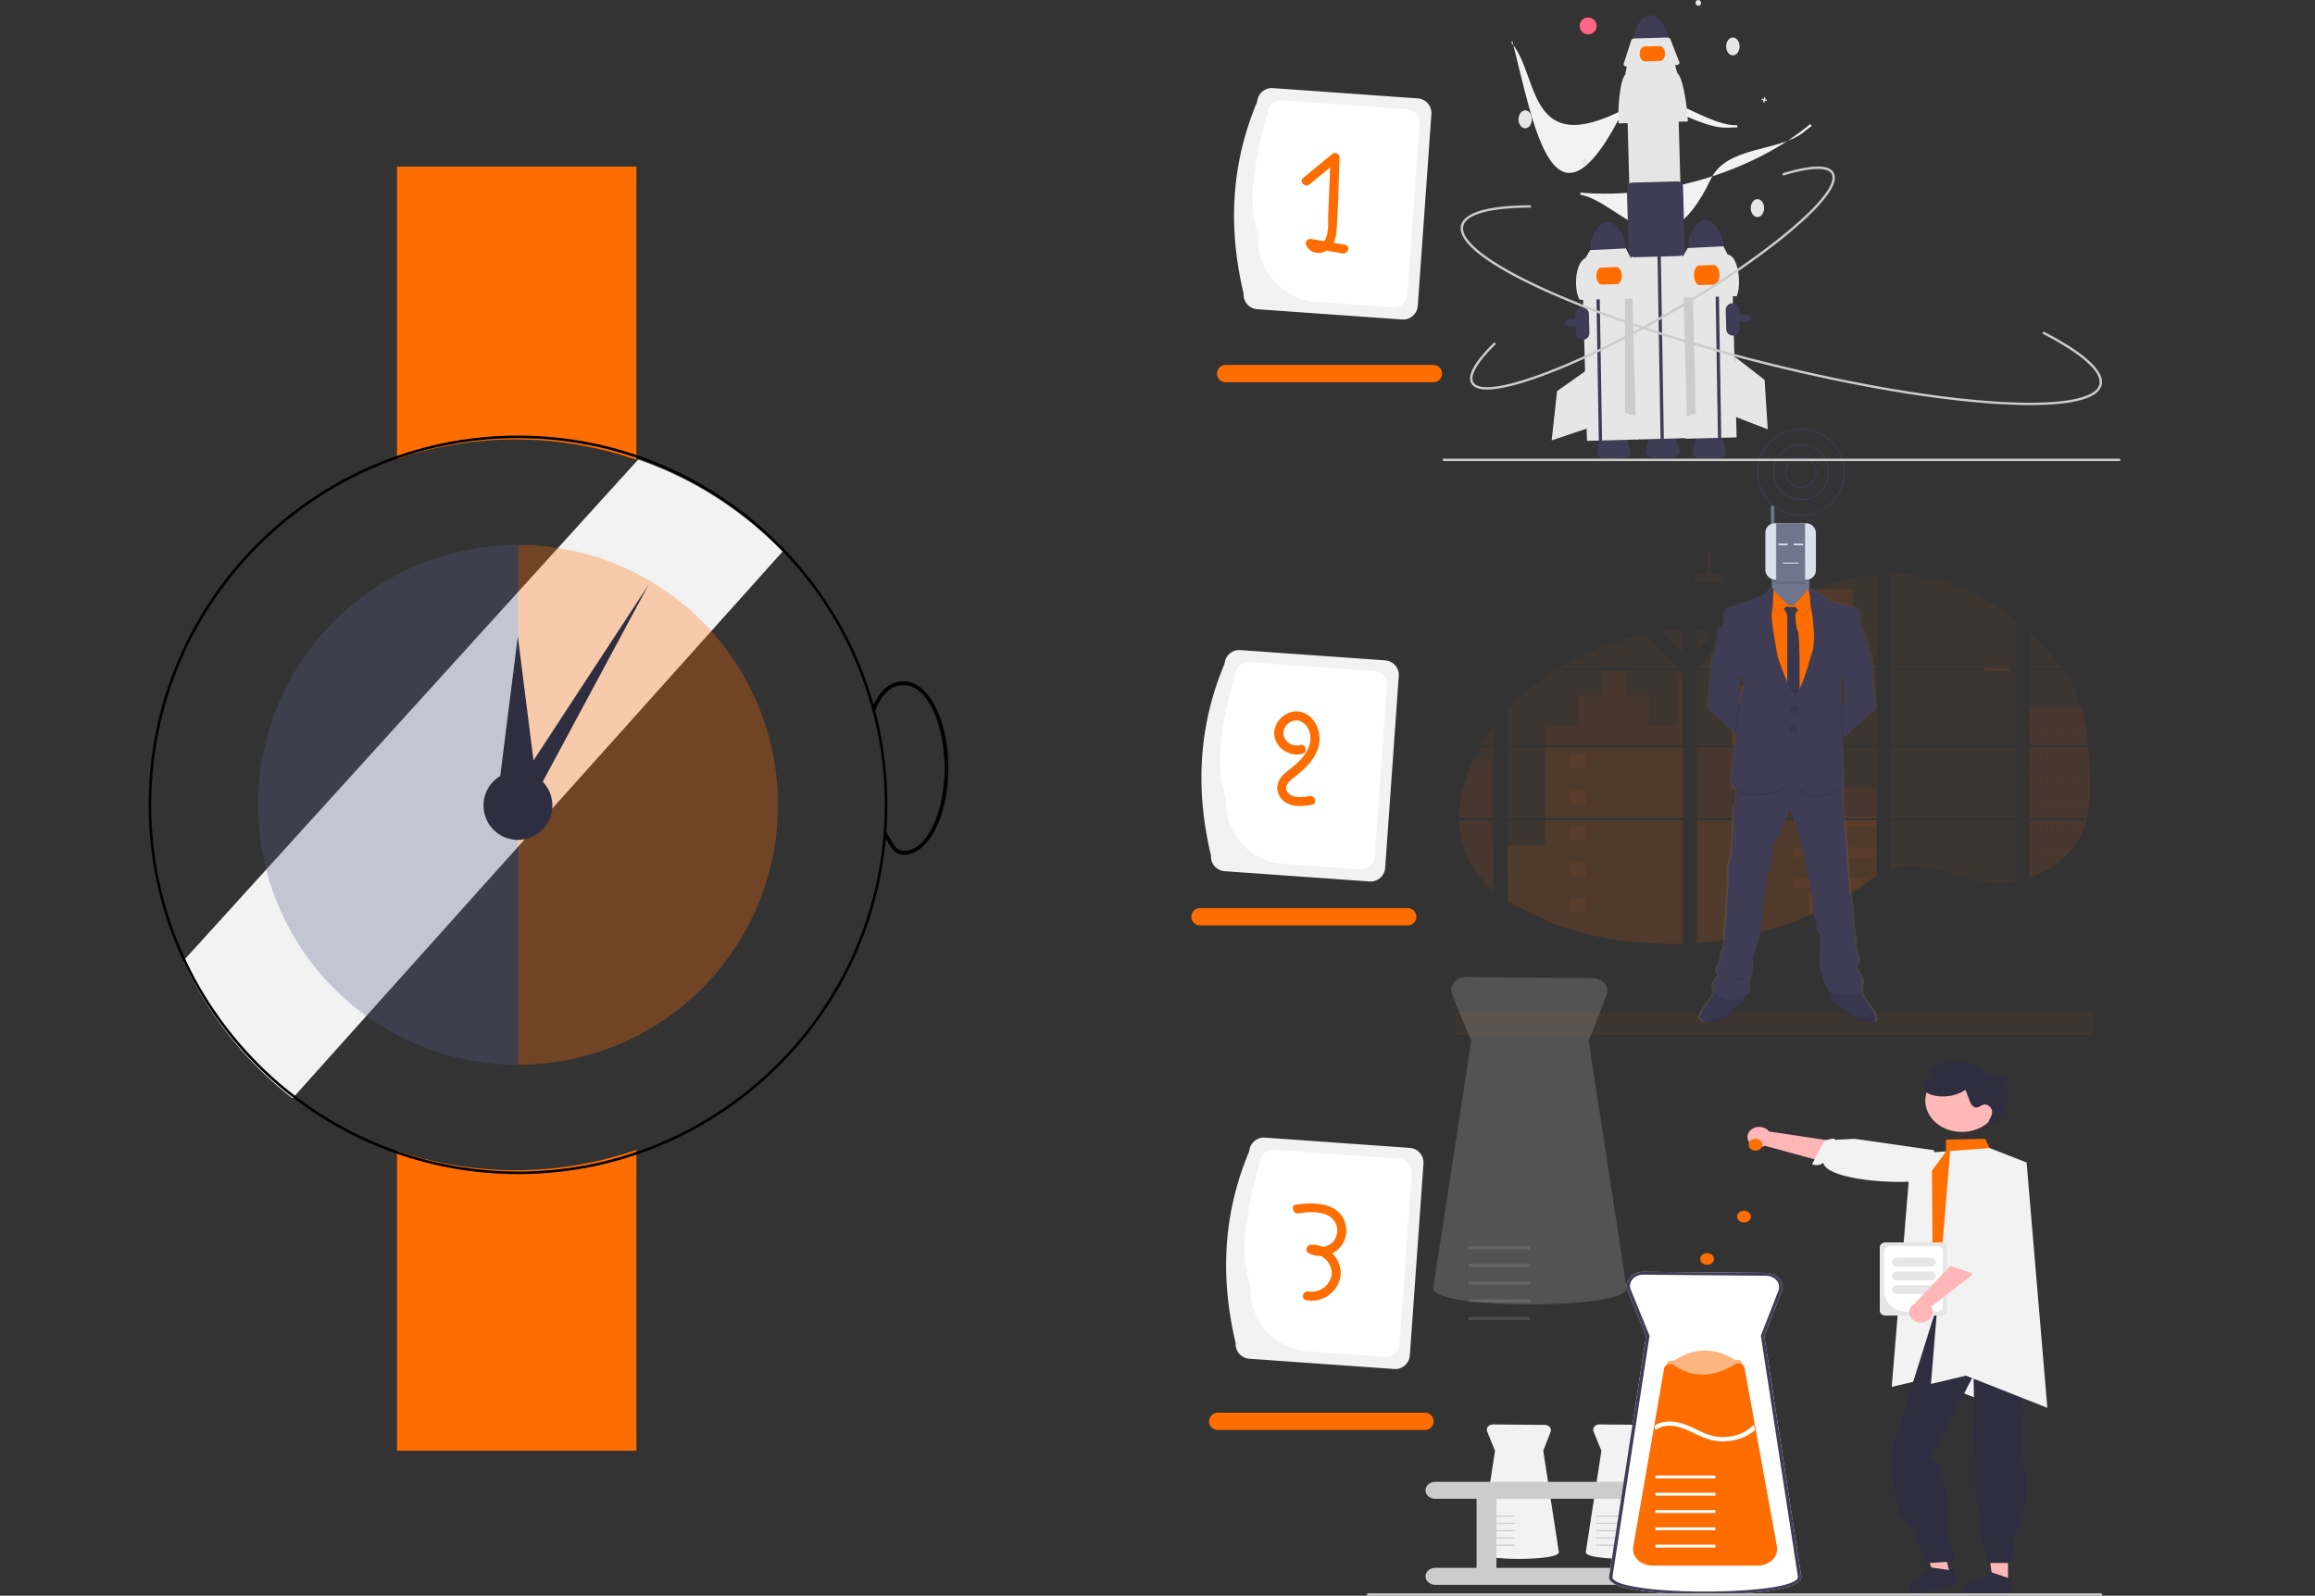<?xml version="1.0" encoding="UTF-8" standalone="no"?>
<svg
   data-name="Layer 1"
   width="1132.088"
   height="780.54"
   viewBox="0 0 1132.088 780.54"
   version="1.1"
   id="svg80"
   sodipodi:docname="3-in-3.svg"
   xml:space="preserve"
   inkscape:version="1.2.2 (b0a8486541, 2022-12-01)"
   xmlns:inkscape="http://www.inkscape.org/namespaces/inkscape"
   xmlns:sodipodi="http://sodipodi.sourceforge.net/DTD/sodipodi-0.dtd"
   xmlns="http://www.w3.org/2000/svg"
   xmlns:svg="http://www.w3.org/2000/svg"><rect x="0" y="0" width="1132.088" height="780.54" fill="#333333" stroke="none"/><defs
     id="defs84"><linearGradient
       id="bc224463-365b-4973-a542-782a8bb75c72-364"
       x1="487.42"
       y1="814.54"
       x2="487.42"
       y2="138.95"
       gradientUnits="userSpaceOnUse"
       gradientTransform="matrix(0.375,0,0,0.375,691.53,194.924)"><stop
         offset="0"
         stop-color="gray"
         stop-opacity="0.25"
         id="stop10307" /><stop
         offset="0.54"
         stop-color="gray"
         stop-opacity="0.12"
         id="stop10309" /><stop
         offset="1"
         stop-color="gray"
         stop-opacity="0.1"
         id="stop10311" /></linearGradient></defs><sodipodi:namedview
     id="namedview82"
     pagecolor="#ffffff"
     bordercolor="#000000"
     borderopacity="0.25"
     inkscape:showpageshadow="2"
     inkscape:pageopacity="0.0"
     inkscape:pagecheckerboard="0"
     inkscape:deskcolor="#d1d1d1"
     showgrid="false"
     inkscape:zoom="0.64402047"
     inkscape:cx="104.03396"
     inkscape:cy="6.2109827"
     inkscape:window-width="4096"
     inkscape:window-height="2270"
     inkscape:window-x="0"
     inkscape:window-y="0"
     inkscape:window-maximized="1"
     inkscape:current-layer="svg80" /><path
     d="m 442.121,418.057 c -4.362,0 -6.123,-2.997 -8.353,-6.791 -0.557,-0.948 -1.161,-1.975 -1.86,-3.061 l 1.586,-1.019 c 0.714,1.109 1.33,2.158 1.899,3.126 2.221,3.78 3.444,5.862 6.728,5.862 10.908,0 19.781,-18.171 19.781,-40.505 0,-22.334 -8.873,-40.505 -19.781,-40.505 -6.298,0 -10.676,3.886 -14.198,12.599 l -1.748,-0.706 c 3.851,-9.527 8.768,-13.776 15.946,-13.776 11.946,0 21.665,19.015 21.665,42.389 0,23.374 -9.72,42.389 -21.665,42.389 z"
     id="path2138"
     style="opacity:1;stroke-width:1.884" /><path
     d="M 312.115,224.775 89.672,469.993 a 180.656,180.656 0 0 0 53.407,67.245 L 382.69,269.804 a 180.087,180.087 0 0 0 -70.575,-45.029 z"
     fill="#f2f2f2"
     id="path2120"
     style="opacity:1;stroke-width:1.259" /><path
     d="M 311.223,224.904 V 81.515 H 194.159 V 224.461 a 180.776,180.776 0 0 1 117.064,0.443 z"
     fill="#fd6d01"
     id="path2122"
     style="opacity:1;stroke-width:1.259" /><path
     d="M 194.159,562.911 V 709.633 H 311.223 V 562.468 a 180.776,180.776 0 0 1 -117.064,0.443 z"
     fill="#fd6d01"
     id="path2124"
     style="opacity:1;stroke-width:1.259" /><path
     d="m 253.32,574.318 c -99.6,0 -180.631,-81.031 -180.631,-180.632 0,-99.6 81.031,-180.631 180.631,-180.631 99.6,0 180.631,81.031 180.631,180.631 0,99.601 -81.031,180.632 -180.631,180.632 z m 0,-360.004 c -98.906,0 -179.372,80.466 -179.372,179.372 0,98.906 80.466,179.373 179.372,179.373 98.906,0 179.372,-80.467 179.372,-179.373 0,-98.906 -80.466,-179.372 -179.372,-179.372 z"
     id="path2126"
     style="opacity:1;stroke-width:1.259" /><path
     d="M 126.186,393.686 A 127.134,127.134 0 0 0 253.32,520.82 V 266.552 A 127.134,127.134 0 0 0 126.186,393.686 Z"
     fill="#575a89"
     id="path2128"
     style="opacity:0.3;stroke-width:1.259" /><path
     d="m 253.32,266.552 v 254.268 a 127.134,127.134 0 0 0 0,-254.268 z"
     fill="#fd6d01"
     id="path2130"
     style="opacity:0.3;stroke-width:1.259" /><circle
     cx="253.284"
     cy="394.021"
     fill="#2f2e41"
     id="circle2132"
     style="opacity:1;stroke-width:1.203"
     r="16.839" /><polygon
     points="278.976,310.658 282.464,338.329 285.952,366 278.976,366 272,366 275.488,338.329 "
     fill="#2f2e41"
     id="polygon2134"
     transform="matrix(1.612,0,0,1.612,-196.473,-189.535)"
     style="opacity:1" /><polygon
     points="316.963,364.488 271.452,366.189 271.477,362.214 271.502,358.238 316.988,360.512 362.475,362.786 "
     fill="#2f2e41"
     id="polygon2136"
     transform="matrix(0.766,-1.307,1.289,0.777,-428.111,477.886)"
     inkscape:transform-center-x="-27.400464"
     inkscape:transform-center-y="-47.989484"
     style="opacity:1" /><path
     d="m 748.181,638.057 a 204.352,174.615 0 0 1 -32.292,-1.91 c -9.952,-1.439 -14.998,-3.481 -14.998,-6.072 l 0.004,-0.047 18.565,-120.778 -9.35,-22.903 a 7.426,6.345 0 0 1 7.089,-8.435 l 61.487,0.547 a 7.426,6.345 0 0 1 6.967,8.352 l -8.752,22.436 18.565,120.781 c 0.004,6.348 -29.722,8.029 -47.286,8.029 z"
     fill="#f2f2f2"
     id="path24939"
     style="opacity:0.17;stroke-width:1.269" /><rect
     x="718.151"
     y="644.228"
     width="30.035"
     height="1.443"
     fill="#cccccc"
     id="rect24941"
     style="opacity:0.17;stroke-width:1.269" /><rect
     x="718.151"
     y="635.569"
     width="30.035"
     height="1.443"
     fill="#cccccc"
     id="rect24943"
     style="opacity:0.17;stroke-width:1.269" /><rect
     x="718.151"
     y="626.91"
     width="30.035"
     height="1.443"
     fill="#cccccc"
     id="rect24945"
     style="opacity:0.17;stroke-width:1.269" /><rect
     x="718.151"
     y="618.251"
     width="30.035"
     height="1.443"
     fill="#cccccc"
     id="rect24947"
     style="opacity:0.17;stroke-width:1.269" /><rect
     x="718.151"
     y="609.593"
     width="30.035"
     height="1.443"
     fill="#cccccc"
     id="rect24949"
     style="opacity:0.17;stroke-width:1.269" /><path
     d="m 592.193,418.476 c -7.573,-31.807 -6.31,-63.135 6.658,-93.829 a 7.189,7.189 0 0 1 7.671,-6.655 l 70.862,5.028 a 7.189,7.189 0 0 1 6.655,7.671 l -6.658,93.829 a 7.189,7.189 0 0 1 -7.671,6.655 l -70.862,-5.028 a 7.189,7.189 0 0 1 -6.655,-7.671 z"
     fill="#f2f2f2"
     id="path36"
     style="stroke-width:1.469" /><path
     d="m 599.64,390.521 c -6.061,-15.674 -2.186,-37.231 4.28,-60.322 a 6.733,6.733 0 0 1 7.184,-6.232 l 60.9,4.321 a 6.733,6.733 0 0 1 6.233,7.184 l -5.924,83.495 a 6.733,6.733 0 0 1 -7.185,6.232 l -37.726,-2.677 a 29.991,29.991 0 0 1 -27.762,-32.002 z"
     fill="#ffffff"
     id="path38"
     style="stroke-width:1.469" /><path
     d="m 637.09,348.504 c -6.243,-2.166 -13.185,2.771 -13.893,9.172 -0.803,7.255 7.001,12.982 13.757,11.011 2.718,-0.793 1.561,-5.049 -1.172,-4.251 -4.952,1.445 -10.235,-3.902 -7.388,-8.683 a 6.512,6.512 0 0 1 6.652,-3.255 7.373,7.373 0 0 1 4.914,4.459 c 2.43,5.476 -0.458,11.035 -4.285,15.015 -2.183,2.27 -4.744,4.034 -7.097,6.103 a 10.261,10.261 0 0 0 -4.035,7.28 8.813,8.813 0 0 0 5.014,7.615 c 3.758,1.933 8.033,1.318 12.032,0.675 2.793,-0.45 1.608,-4.698 -1.172,-4.251 -3.497,0.563 -8.732,1.415 -10.948,-2.231 -1.898,-3.122 2.012,-5.864 4.142,-7.525 5.354,-4.175 10.767,-9.566 11.571,-16.663 0.659,-5.815 -2.296,-12.459 -8.092,-14.47 z"
     fill="#fd6d01"
     id="path40"
     style="stroke-width:1.469" /><path
     d="m 1021.232,365.515 h -28.616 v 34.685 h 26.524 c 0.068,0.358 0.137,0.716 0.212,1.074 h -26.736 v 27.965 l 0.134,-0.044 c 0.756,-0.265 1.506,-0.545 2.25,-0.847 l 0.482,-0.193 q 1.139,-0.476 2.25,-1.005 c 0.262,-0.121 0.523,-0.249 0.781,-0.38 a 46.687,46.687 0 0 0 11.258,-7.781 c 0.096,-0.081 0.187,-0.171 0.277,-0.255 0.454,-0.439 0.903,-0.887 1.338,-1.345 0.162,-0.168 0.311,-0.336 0.479,-0.51 0.514,-0.557 1.008,-1.133 1.491,-1.712 0.072,-0.087 0.14,-0.174 0.212,-0.255 a 36.079,36.079 0 0 0 4.849,-7.8 c 0.04,-0.081 0.075,-0.171 0.112,-0.255 0.392,-0.878 0.744,-1.768 1.049,-2.674 0.128,-0.38 0.252,-0.763 0.361,-1.145 0.04,-0.115 0.072,-0.23 0.106,-0.342 1.584,-5.553 1.768,-11.329 1.768,-17.072 q 0,-1.005 0,-2.008 c 0,-2.319 -0.034,-4.653 -0.075,-6.984 0,-0.604 -0.031,-1.208 -0.044,-1.815 -0.04,-1.538 -0.093,-3.081 -0.168,-4.619 -0.019,-0.426 -0.04,-0.856 -0.065,-1.279 0,-0.246 -0.025,-0.492 -0.044,-0.738 q -0.084,-1.341 -0.187,-2.667 z"
     fill="#fd6d01"
     opacity="0.1"
     id="path10319"
     style="opacity:0.052;stroke-width:0.311" /><path
     d="m 992.616,326.896 h 15.699 a 106.884,106.884 0 0 0 -8.351,-10.221 c -2.331,-2.546 -4.784,-5.03 -7.348,-7.42 z"
     fill="#fd6d01"
     opacity="0.1"
     id="path10321"
     style="opacity:0.052;stroke-width:0.311" /><path
     d="m 992.616,327.97 v 36.472 h 28.526 c 0,-0.106 0,-0.215 -0.028,-0.311 -0.025,-0.289 -0.05,-0.576 -0.078,-0.862 -0.028,-0.336 -0.065,-0.675 -0.1,-1.012 -0.034,-0.336 -0.078,-0.731 -0.121,-1.096 -0.044,-0.364 -0.081,-0.731 -0.128,-1.096 -0.047,-0.364 -0.09,-0.728 -0.14,-1.089 -0.05,-0.361 -0.096,-0.725 -0.149,-1.086 -0.044,-0.311 -0.087,-0.601 -0.134,-0.899 -0.065,-0.426 -0.134,-0.85 -0.205,-1.273 0,-0.062 -0.022,-0.128 -0.031,-0.187 a 78.792,78.792 0 0 0 -2.101,-9.157 62.703,62.703 0 0 0 -3.539,-9.291 66.918,66.918 0 0 0 -5.322,-9.116 z"
     fill="#fd6d01"
     opacity="0.1"
     id="path10323"
     style="opacity:0.052;stroke-width:0.311" /><path
     d="m 924.659,365.515 v 34.685 h 61.122 v -34.685 z m 0,35.756 v 23.49 c 7.115,-2.275 15.251,-1.354 22.628,0.514 5.711,1.447 11.276,3.424 16.978,4.84 a 61.707,61.707 0 0 0 7.741,1.463 l 0.641,0.072 0.934,0.084 0.934,0.068 a 0.52,0.52 0 0 1 0.097,0 c 0.137,0 0.277,0 0.417,0.019 h 0.143 c 0.168,0 0.336,0.019 0.504,0.019 v 0 c 0.24,0 0.482,0 0.725,0.022 h 0.311 c 0.24,0 0.482,0 0.725,0 h 0.532 0.429 c 0.184,0 0.364,0 0.545,-0.019 0.293,0 0.585,-0.025 0.881,-0.044 v 0 l 0.545,-0.037 c 0.224,0 0.451,-0.031 0.672,-0.053 0.476,-0.037 0.934,-0.084 1.416,-0.143 0.187,-0.022 0.377,-0.044 0.563,-0.072 l 0.277,-0.034 c 0.47,-0.062 0.934,-0.134 1.404,-0.215 0.345,-0.053 0.691,-0.115 1.04,-0.181 v -29.792 z m 45.46,-74.387 v 1.071 h -45.46 v 36.487 h 61.122 v -36.475 h -3.066 v -1.071 h 3.066 v -23.571 c -11.89,-9.58 -25.787,-17.081 -41.265,-20.542 a 87.955,87.955 0 0 0 -19.857,-2.073 v 46.186 z m -139.749,-0.205 0.215,0.205 h 87.236 v -45.853 c -15.531,1.292 -30.676,6.508 -42.886,15.151 -5.867,4.149 -11.136,9.07 -17.719,12.251 a 27.747,27.747 0 0 1 -11.08,2.863 z m -0.601,-18.812 v 10.38 l 8.428,-8.226 c -3.134,-1.083 -5.606,-1.821 -8.441,-2.141 z M 829.49,438.452 h 0.28 v 22.755 q 4.771,-0.358 9.505,-0.977 a 170.363,170.363 0 0 0 41.156,-10.663 v 0 q 2.129,-0.859 4.227,-1.765 1.397,-0.622 2.779,-1.245 2.073,-0.952 4.115,-1.958 a 144.34,144.34 0 0 0 17.395,-10.097 c 0.345,-0.237 0.694,-0.473 1.036,-0.713 q 1.03,-0.716 2.051,-1.444 c 0.339,-0.246 0.678,-0.489 1.015,-0.738 l 0.7,-0.517 c 0.697,-0.52 1.391,-1.04 2.095,-1.556 v 0 c 0.65,-0.467 1.307,-0.934 1.973,-1.369 v -26.892 h -70.086 c 0.05,-0.156 0.097,-0.311 0.149,-0.476 -0.056,0.159 -0.106,0.311 -0.153,0.476 h -17.971 v 37.172 z m 0.28,-110.492 v 36.481 h 88.051 v -36.475 z m 0,37.549 v 34.691 h 88.051 v -34.685 z m -17.604,-56.575 10.757,10.498 v -11.606 q -5.406,0.336 -10.757,1.108 z m -74.907,56.581 v 34.685 h 85.664 v -34.685 z m 20.704,85.667 a 159.093,159.093 0 0 0 40.378,9.58 h 0.059 q 3.915,0.414 7.859,0.641 h 0.097 v 0 c 5.506,0.311 11.034,0.383 16.552,0.177 v -60.31 h -85.648 l 0.311,39.939 m -24.031,-41.01 h 16.894 v -34.685 h -6.682 c -0.694,1.217 -1.366,2.446 -2.004,3.688 -0.342,0.663 -0.675,1.335 -0.999,2.008 -4.398,9.135 -7.193,19.163 -7.208,28.989 z m 0,1.071 c 0.137,7.047 1.724,13.966 5.207,20.355 2.895,5.291 6.916,9.96 11.675,14.006 v -34.361 z m 10.838,-36.83 h 6.057 v -9.026 a 96.691,96.691 0 0 0 -6.057,9.026 z m 37.938,-37.545 h 58.589 l 0.212,-0.205 -0.311,-0.311 v 0 l -16.474,-16.063 a 133.054,133.054 0 0 0 -14.47,3.869 c -0.448,0.146 -0.896,0.311 -1.341,0.451 a 131.345,131.345 0 0 0 -26.204,12.26 z m -25.055,20.346 v 17.199 h 75.128 v 0 0 h 10.529 v -35.482 l -1.201,-0.977 h -61.113 a 117.675,117.675 0 0 0 -23.343,19.26 z"
     fill="#fd6d01"
     opacity="0.1"
     id="path10325"
     style="opacity:0.052;stroke-width:0.311" /><path
     d="m 992.616,346.367 v 18.074 h 28.526 c 0,-0.106 0,-0.215 -0.028,-0.311 -0.025,-0.289 -0.05,-0.576 -0.078,-0.862 -0.028,-0.336 -0.065,-0.675 -0.1,-1.012 -0.034,-0.336 -0.078,-0.731 -0.121,-1.096 -0.044,-0.364 -0.081,-0.731 -0.128,-1.096 -0.047,-0.364 -0.09,-0.728 -0.14,-1.089 -0.05,-0.361 -0.096,-0.725 -0.149,-1.086 -0.044,-0.311 -0.087,-0.601 -0.134,-0.899 -0.065,-0.426 -0.134,-0.85 -0.205,-1.273 0,-0.062 -0.022,-0.128 -0.031,-0.187 a 78.792,78.792 0 0 0 -2.101,-9.157 z"
     fill="#fd6d01"
     opacity="0.1"
     id="path10327"
     style="opacity:0.052;stroke-width:0.311" /><path
     d="m 1021.232,365.515 h -28.616 v 34.685 h 26.524 c 0.068,0.358 0.137,0.716 0.212,1.074 h -26.736 v 27.965 l 0.134,-0.044 c 0.756,-0.265 1.506,-0.545 2.25,-0.847 l 0.482,-0.193 q 1.139,-0.476 2.25,-1.005 c 0.262,-0.121 0.523,-0.249 0.781,-0.38 a 46.687,46.687 0 0 0 11.258,-7.781 c 0.096,-0.081 0.187,-0.171 0.277,-0.255 0.454,-0.439 0.903,-0.887 1.338,-1.345 0.162,-0.168 0.311,-0.336 0.479,-0.51 0.514,-0.557 1.008,-1.133 1.491,-1.712 0.072,-0.087 0.14,-0.174 0.212,-0.255 a 36.079,36.079 0 0 0 4.849,-7.8 c 0.04,-0.081 0.075,-0.171 0.112,-0.255 0.392,-0.878 0.744,-1.768 1.049,-2.674 0.128,-0.38 0.252,-0.763 0.361,-1.145 0.04,-0.115 0.072,-0.23 0.106,-0.342 1.584,-5.553 1.768,-11.329 1.768,-17.072 q 0,-1.005 0,-2.008 c 0,-2.319 -0.034,-4.653 -0.075,-6.984 0,-0.604 -0.031,-1.208 -0.044,-1.815 -0.04,-1.538 -0.093,-3.081 -0.168,-4.619 -0.019,-0.426 -0.04,-0.856 -0.065,-1.279 0,-0.246 -0.025,-0.492 -0.044,-0.738 q -0.084,-1.341 -0.187,-2.667 z"
     fill="#fd6d01"
     opacity="0.1"
     id="path10329"
     style="opacity:0.052;stroke-width:0.311" /><rect
     x="884.614"
     y="288.108"
     width="21.366"
     height="42.072"
     fill="#fd6d01"
     opacity="0.1"
     id="rect10337"
     style="stroke-width:0.375" /><polygon
     points="510.64,281.33 453.64,281.33 453.64,392.77 736.58,392.77 736.58,344.71 585.87,344.71 585.87,373.06 510.64,373.06 "
     fill="#fd6d01"
     opacity="0.1"
     id="polygon10339"
     transform="matrix(0.311,0,0,0.311,688.568,277.953)"
     style="opacity:0.052" /><path
     d="m 829.478,438.464 h 0.28 v 22.743 q 4.771,-0.358 9.505,-0.977 a 170.251,170.251 0 0 0 41.187,-10.666 q 5.674,-2.272 11.121,-4.961 a 145.261,145.261 0 0 0 17.38,-10.1 q 2.079,-1.41 4.099,-2.891 c 0.934,-0.685 1.867,-1.388 2.801,-2.067 0.65,-0.47 1.307,-0.934 1.976,-1.373 v -26.898 h -70.077 c 0.05,-0.162 0.097,-0.311 0.146,-0.479 -0.053,0.159 -0.103,0.311 -0.149,0.479 h -17.99 v 37.175 z"
     fill="#fd6d01"
     opacity="0.1"
     id="path10341"
     style="stroke-width:0.311" /><path
     d="m 828.892,284.971 h 13.919 v -3.849 h -6.244 v -11.457 c -0.54,0.18 -1.083,0.375 -1.619,0.543 v 10.913 h -6.056 z"
     fill="#fd6d01"
     opacity="0.1"
     id="path10343"
     style="opacity:0.052;stroke-width:0.375" /><path
     d="m 755.622,364.441 h 56.768 -0.019 0.025 10.526 v -34.94 h -2.982 v 25.833 h -13.633 V 340.043 H 795.045 V 327.97 h -11.56 v 12.073 h -11.258 v 15.285 h -16.605 z"
     fill="#fd6d01"
     opacity="0.1"
     id="path10345"
     style="opacity:0.052;stroke-width:0.311" /><path
     d="m 755.622,365.515 v 34.685 h 67.3 v -34.685 z m 2.35,85.667 a 159.093,159.093 0 0 0 40.378,9.58 h 0.059 q 3.915,0.414 7.859,0.641 h 0.097 v 0 c 5.506,0.311 11.034,0.383 16.552,0.177 v -60.31 h -67.294 v 12.297 h -18.363 l 0.097,27.458"
     fill="#fd6d01"
     opacity="0.1"
     id="path10347"
     style="stroke-width:0.311" /><path
     d="m 729.248,401.274 h -15.696 c 0.137,7.043 1.727,13.959 5.21,20.349 2.891,5.31 6.916,9.96 11.672,14.006 v -22.061 h -1.186 z"
     fill="#fd6d01"
     opacity="0.1"
     id="path10349"
     style="opacity:0.052;stroke-width:0.311" /><path
     d="m 713.542,400.2 h 15.705 v -28.989 h -8.485 c -4.41,9.135 -7.208,19.166 -7.221,28.989 z"
     fill="#fd6d01"
     opacity="0.1"
     id="path10351"
     style="opacity:0.052;stroke-width:0.311" /><rect
     x="884.614"
     y="299.805"
     width="11.446"
     height="13.192"
     fill="#fd6d01"
     opacity="0.1"
     id="rect10353"
     style="stroke-width:0.375" /><rect
     x="884.614"
     y="327.144"
     width="11.446"
     height="3.036"
     fill="#fd6d01"
     opacity="0.1"
     id="rect10355"
     style="stroke-width:0.375" /><rect
     x="884.614"
     y="331.473"
     width="11.446"
     height="8.863"
     fill="#fd6d01"
     opacity="0.1"
     id="rect10357"
     style="stroke-width:0.375" /><rect
     x="884.614"
     y="354.488"
     width="11.446"
     height="13.192"
     fill="#fd6d01"
     opacity="0.1"
     id="rect10359"
     style="stroke-width:0.375" /><rect
     x="884.614"
     y="381.832"
     width="11.446"
     height="13.192"
     fill="#fd6d01"
     opacity="0.1"
     id="rect10361"
     style="stroke-width:0.375" /><path
     d="m 884.61,419.294 -0.337,0.019 h 0.337 v 3.062 h 11.446 V 409.171 h -11.446 z"
     fill="#fd6d01"
     opacity="0.1"
     id="path10363"
     style="stroke-width:0.375" /><path
     d="m 884.61,436.507 v 10.19 q 5.745,-0.431 11.446,-1.177 v -8.995 z"
     fill="#fd6d01"
     opacity="0.1"
     id="path10365"
     style="stroke-width:0.375" /><rect
     x="877.089"
     y="399.397"
     width="40.736"
     height="0.803"
     fill="#fd6d01"
     opacity="0.1"
     id="rect10367"
     style="stroke-width:0.311" /><rect
     x="877.089"
     y="401.274"
     width="40.736"
     height="3.084"
     fill="#fd6d01"
     opacity="0.1"
     id="rect10369"
     style="opacity:0.052;stroke-width:0.311" /><rect
     x="877.089"
     y="414.467"
     width="40.736"
     height="4.961"
     fill="#fd6d01"
     opacity="0.1"
     id="rect10371"
     style="opacity:0.052;stroke-width:0.311" /><path
     d="m 877.086,429.522 v 4.98 h 31.865 q 2.079,-1.41 4.099,-2.891 c 0.934,-0.685 1.867,-1.385 2.801,-2.067 z"
     fill="#fd6d01"
     opacity="0.1"
     id="path10373"
     style="opacity:0.052;stroke-width:0.311" /><path
     d="m 886.923,433.255 v 5.974 h 4.051 q 6.836,-2.736 13.391,-5.974 z"
     fill="#fd6d01"
     opacity="0.1"
     id="path10375"
     style="opacity:0.052;stroke-width:0.375" /><rect
     x="-856.449"
     y="-344.107"
     width="9.654"
     height="8.586"
     transform="scale(-1)"
     fill="#fd6d01"
     opacity="0.1"
     id="rect10377"
     style="stroke-width:0.375" /><rect
     x="-775.757"
     y="-376.007"
     width="8.018"
     height="7.131"
     transform="scale(-1)"
     fill="#fd6d01"
     opacity="0.1"
     id="rect10391"
     style="opacity:0.052;stroke-width:0.311" /><rect
     x="-856.449"
     y="-365.285"
     width="9.654"
     height="8.586"
     transform="scale(-1)"
     fill="#fd6d01"
     opacity="0.1"
     id="rect10393"
     style="stroke-width:0.375" /><rect
     x="-775.757"
     y="-393.595"
     width="8.018"
     height="7.131"
     transform="scale(-1)"
     fill="#fd6d01"
     opacity="0.1"
     id="rect10395"
     style="opacity:0.052;stroke-width:0.311" /><rect
     x="-856.449"
     y="-386.464"
     width="9.654"
     height="8.586"
     transform="scale(-1)"
     fill="#fd6d01"
     opacity="0.1"
     id="rect10397"
     style="stroke-width:0.375" /><rect
     x="-775.757"
     y="-411.184"
     width="8.018"
     height="7.131"
     transform="scale(-1)"
     fill="#fd6d01"
     opacity="0.1"
     id="rect10399"
     style="opacity:0.052;stroke-width:0.311" /><rect
     x="-856.449"
     y="-407.646"
     width="9.654"
     height="8.586"
     transform="scale(-1)"
     fill="#fd6d01"
     opacity="0.1"
     id="rect10401"
     style="stroke-width:0.375" /><rect
     x="-775.757"
     y="-428.775"
     width="8.018"
     height="7.131"
     transform="scale(-1)"
     fill="#fd6d01"
     opacity="0.1"
     id="rect10403"
     style="opacity:0.052;stroke-width:0.311" /><rect
     x="-856.449"
     y="-428.825"
     width="9.654"
     height="8.586"
     transform="scale(-1)"
     fill="#fd6d01"
     opacity="0.1"
     id="rect10405"
     style="stroke-width:0.375" /><rect
     x="-775.757"
     y="-446.364"
     width="8.018"
     height="7.131"
     transform="scale(-1)"
     fill="#fd6d01"
     opacity="0.1"
     id="rect10407"
     style="opacity:0.052;stroke-width:0.311" /><polygon
     points="378.5,574.68 352.74,574.68 352.74,587.36 378.5,589.46 "
     fill="#fd6d01"
     opacity="0.1"
     id="polygon10409"
     transform="matrix(0.375,0,0,0.375,714.601,226.038)" /><path
     d="m 992.616,355.521 v 4.08 h 27.442 v -4.08 z m 24.71,0.258 h 2.25 v 3.567 h -2.25 z m -2.733,0 h 2.25 v 3.567 h -2.25 z m -2.727,0 h 2.25 v 3.567 h -2.25 z m -2.733,0 h 2.25 v 3.567 h -2.25 z m -2.73,0 h 2.26 v 3.567 h -2.25 z m -2.733,0 h 2.25 v 3.567 h -2.238 z m -2.733,0 h 2.25 v 3.567 h -2.25 z m -2.73,0 h 2.25 v 3.567 h -2.25 z m -2.73,0 h 2.25 v 3.567 h -2.25 z m -2.73,0 h 2.25 v 3.567 h -2.25 z"
     fill="#fd6d01"
     opacity="0.1"
     id="path10411"
     style="opacity:0.052;stroke-width:0.311" /><path
     d="m 992.616,367.398 v 4.08 h 27.442 v -4.08 z m 24.71,0.258 h 2.25 v 3.564 h -2.25 z m -2.733,0 h 2.25 v 3.564 h -2.25 z m -2.727,0 h 2.25 v 3.564 h -2.25 z m -2.733,0 h 2.25 v 3.564 h -2.25 z m -2.73,0 h 2.26 v 3.564 h -2.25 z m -2.733,0 h 2.25 v 3.564 h -2.238 z m -2.733,0 h 2.25 v 3.564 h -2.25 z m -2.73,0 h 2.25 v 3.564 h -2.25 z m -2.73,0 h 2.25 v 3.564 h -2.25 z m -2.73,0 h 2.25 v 3.564 h -2.25 z"
     fill="#fd6d01"
     opacity="0.1"
     id="path10413"
     style="opacity:0.052;stroke-width:0.311" /><path
     d="m 992.616,379.275 v 4.077 h 27.442 v -4.077 z m 24.71,0.255 h 2.25 v 3.564 h -2.25 z m -2.733,0 h 2.25 v 3.564 h -2.25 z m -2.727,0 h 2.25 v 3.564 h -2.25 z m -2.733,0 h 2.25 v 3.564 h -2.25 z m -2.73,0 h 2.26 v 3.564 h -2.25 z m -2.733,0 h 2.25 v 3.564 h -2.238 z m -2.733,0 h 2.25 v 3.564 h -2.25 z m -2.73,0 h 2.25 v 3.564 h -2.25 z m -2.73,0 h 2.25 v 3.564 h -2.25 z m -2.73,0 h 2.25 v 3.564 h -2.25 z"
     fill="#fd6d01"
     opacity="0.1"
     id="path10415"
     style="opacity:0.052;stroke-width:0.311" /><path
     d="m 992.616,391.149 v 4.074 h 27.442 v -4.074 z m 24.71,0.252 h 2.25 v 3.573 h -2.25 z m -2.733,0 h 2.25 v 3.573 h -2.25 z m -2.727,0 h 2.25 v 3.573 h -2.25 z m -2.733,0 h 2.25 v 3.573 h -2.25 z m -2.73,0 h 2.26 v 3.573 h -2.25 z m -2.733,0 h 2.25 v 3.573 h -2.238 z m -2.733,0 h 2.25 v 3.573 h -2.25 z m -2.73,0 h 2.25 v 3.573 h -2.25 z m -2.73,0 h 2.25 v 3.573 h -2.25 z m -2.73,0 h 2.25 v 3.573 h -2.25 z"
     fill="#fd6d01"
     opacity="0.1"
     id="path10417"
     style="opacity:0.052;stroke-width:0.311" /><path
     d="m 992.616,403.02 v 4.093 h 25.802 c 0.037,-0.081 0.075,-0.171 0.109,-0.255 h -1.201 v -3.579 h 2.25 v 0.89 c 0.131,-0.38 0.255,-0.763 0.364,-1.148 z m 21.977,0.258 h 2.25 v 3.564 h -2.25 z m -2.727,0 h 2.25 v 3.564 h -2.25 z m -2.733,0 h 2.25 v 3.564 h -2.25 z m -2.73,0 h 2.26 v 3.564 h -2.25 z m -2.733,0 h 2.25 v 3.564 h -2.238 z m -2.733,0 h 2.25 v 3.564 h -2.25 z m -2.73,0 h 2.25 v 3.564 h -2.25 z m -2.73,0 h 2.25 v 3.564 h -2.25 z m -2.73,0 h 2.25 v 3.564 h -2.25 z"
     fill="#fd6d01"
     opacity="0.1"
     id="path10419"
     style="opacity:0.052;stroke-width:0.311" /><path
     d="m 992.616,414.894 v 4.077 h 17.153 c 0.1,-0.084 0.187,-0.171 0.277,-0.255 h -0.912 v -3.564 h 2.25 v 2.232 l 0.482,-0.514 v -1.712 h 1.491 c 0.072,-0.087 0.14,-0.174 0.212,-0.255 z m 13.788,0.255 h 2.26 v 3.567 h -2.25 z m -2.733,0 h 2.25 v 3.567 h -2.238 z m -2.733,0 h 2.25 v 3.567 h -2.25 z m -2.73,0 h 2.25 v 3.567 h -2.25 z m -2.73,0 h 2.25 v 3.567 h -2.25 z m -2.73,0 h 2.25 v 3.567 h -2.25 z"
     fill="#fd6d01"
     opacity="0.1"
     id="path10421"
     style="opacity:0.052;stroke-width:0.311" /><path
     d="m 812.378,364.447 z m 17.1,74.017 h 0.28 v 0 z m 18.251,-37.194 v 0 c 0.05,-0.156 0.097,-0.311 0.149,-0.476 -0.053,0.159 -0.103,0.321 -0.149,0.476 z m -35.351,-36.823 z m 157.742,-37.552 v 1.071 h 12.596 v -1.071 z M 829.478,438.464 h 0.28 v 0 z m 18.251,-37.194 v 0 c 0.05,-0.156 0.097,-0.311 0.149,-0.476 -0.053,0.159 -0.103,0.321 -0.149,0.476 z m -35.351,-36.823 z m 17.1,74.017 h 0.28 v 0 z m 18.251,-37.194 v 0 c 0.05,-0.156 0.097,-0.311 0.149,-0.476 -0.053,0.159 -0.103,0.321 -0.149,0.476 z"
     fill="#fd6d01"
     opacity="0.1"
     id="path10425"
     style="stroke-width:0.311" /><rect
     x="711.765"
     y="495.214"
     width="311.826"
     height="11.024"
     fill="#fd6d01"
     opacity="0.1"
     id="rect10427"
     style="opacity:0.052;stroke-width:0.311" /><circle
     cx="880.732"
     cy="230.995"
     r="7.417"
     fill="none"
     stroke="#6c63ff"
     stroke-miterlimit="10"
     opacity="0.2"
     id="circle10451"
     style="stroke-width:0.375" /><circle
     cx="880.732"
     cy="230.995"
     r="13.406"
     fill="none"
     stroke="#6c63ff"
     stroke-miterlimit="10"
     opacity="0.2"
     id="circle10453"
     style="stroke-width:0.375" /><path
     d="m 918.111,497.832 c -0.199,-1.477 -1.214,-3.373 -1.214,-3.373 l -5.423,-7.926 h 0.049 c 0,0 -0.858,-3.984 0,-5.933 0.858,-1.949 -3.051,-6.768 -3.051,-6.768 0,0 -0.476,-1.207 0.75,-2.691 1.226,-1.484 -0.75,-5.839 -0.75,-5.839 0,0 -0.956,-9.088 -1.049,-10.494 -0.094,-1.405 -0.858,-9.085 -0.858,-9.085 l -1.814,-16.321 -3.223,-43.249 -0.06,-0.81 c 0.401,-0.191 0.611,-0.311 0.611,-0.311 l -0.675,-23.899 0.558,-0.491 c 4.872,-4.299 16.082,-14.241 15.973,-14.47 -0.146,-0.277 -1.361,-16.621 -1.499,-20.725 a 24.252,24.252 0 0 0 -1.915,-8.481 c -0.281,-0.547 -1.091,-4.123 -1.428,-5.652 l -0.146,-0.678 c 0,0 -3.291,-6.12 -2.998,-8.901 0.292,-2.781 0.858,-4.872 -6.154,-5.843 0,0 -5.914,-0.858 -9.396,-3.201 a 27.239,27.239 0 0 0 -6.723,-3.291 c 0,0 -1.289,-2.249 -2.545,-1.814 v -4.775 a 5.198,5.198 0 0 0 3.302,-4.782 V 260.832 a 5.269,5.269 0 0 0 -5.341,-5.194 h -14.912 v 0 a 5.217,5.217 0 0 0 -0.645,0.056 v -7.87 a 0.836,0.836 0 0 0 -0.262,-0.607 0.892,0.892 0 0 0 -0.626,-0.255 0.877,0.877 0 0 0 -0.888,0.862 v 8.429 a 5.168,5.168 0 0 0 -2.777,4.542 v 17.198 a 5.198,5.198 0 0 0 3.298,4.782 v 4.539 c -0.603,-0.071 -1.499,0.345 -2.518,2.421 0,0 -5.104,2.875 -6.87,3.201 -1.765,0.326 -8.013,2.455 -8.013,2.455 a 5.622,5.622 0 0 1 -3.242,1.019 c -1.956,0 -3.579,4.175 -3.339,6.446 0.24,2.271 -0.146,3.939 -1.956,4.033 -1.81,0.094 -0.821,3.722 -0.813,3.748 -0.022,0.101 -0.082,0.375 -0.169,0.772 -0.352,1.585 -1.124,4.984 -1.394,5.517 a 24.162,24.162 0 0 0 -1.934,8.481 c -0.142,4.123 -1.36,20.448 -1.499,20.725 -0.09,0.184 7.593,7.046 13.001,11.839 l 0.78,0.69 -2.485,22.685 c 0,0 0,2.541 2.556,4.445 0,0.259 0,0.532 -0.03,0.81 -0.109,2.623 -0.326,5.865 -0.75,6.708 -0.75,1.499 -0.573,9.456 -0.573,9.456 0,0 -0.75,16.232 -1.716,17.989 -0.967,1.758 -1.147,5.472 -0.858,6.214 0.289,0.742 -0.956,20.215 -0.956,20.215 l -0.956,8.714 c 0,0 0.289,8.346 -0.57,8.534 -0.858,0.187 -1.338,5.933 -1.338,5.933 0,0 -3.051,4.081 -1.716,5.565 1.334,1.484 -0.199,2.132 -0.337,2.503 -0.139,0.371 -2.908,1.761 -0.903,6.952 0.019,0.052 0.045,0.097 0.067,0.146 -1.874,2.537 -7.822,10.752 -7.462,11.993 a 3.339,3.339 0 0 0 1.589,1.874 c 1.398,0.817 3.8,1.196 7.615,0 6.345,-1.994 5.869,-3.433 5.869,-3.433 0,0 0.049,-2.316 2.672,-2.503 2.623,-0.187 4.58,-2.548 4.58,-2.548 l -0.307,-1.124 -0.423,-1.548 c 0.052,-0.461 0.375,-1.218 1.825,-1.649 2.196,-0.648 1.623,-4.726 1.623,-4.726 0,0 -0.191,-4.269 0.75,-4.823 0.941,-0.555 0.57,-7.604 0.57,-7.604 0,0 1.053,-5.101 2.578,-8.534 1.525,-3.433 3.339,-23.828 3.339,-23.828 0,0 1.237,-10.014 2.384,-12.889 1.147,-2.875 2.196,-10.943 2.196,-10.943 0,0 7.061,-13.353 7.154,-16.321 0,0 0.914,-2.781 1.795,0.281 0.881,3.062 3.452,10.385 3.452,10.385 l 2.481,8.995 2.957,13.443 1.908,11.314 c 0,0 -0.281,4.31 0.48,5.809 0.761,1.499 1.814,4.913 1.24,5.565 -0.573,0.652 1.147,3.707 1.623,4.355 0.476,0.648 0,14.376 0,14.376 0,0 2.192,11.682 5.341,13.72 a 4.16,4.16 0 0 0 0.697,0.352 c -0.045,1.267 -0.09,2.961 -0.03,3.845 a 1.499,1.499 0 0 0 0.097,0.581 c 0.285,0.375 3.53,2.871 4.197,2.871 0.667,0 3.051,1.627 3.148,2.414 0.097,0.787 6.975,4.123 7.945,4.22 0.971,0.097 5.697,0.926 6.371,-0.375 a 2.099,2.099 0 0 0 0.109,-1.241 z m -16.895,-167.093 0.491,0.412 c 0,0 0.498,3.826 0.858,4.97 0.36,1.143 -0.071,3.373 -0.071,3.373 0,0 0.071,1.6 0.498,2.432 0.427,0.832 -0.84,2.646 -0.84,2.646 h -1.162 l -0.375,-14.324 z m -51.659,12.368 a 1.567,1.567 0 0 1 -0.075,-1.181 3.482,3.482 0 0 0 0.244,-0.652 9.744,9.744 0 0 0 0.259,-1.78 0.067,0.067 0 0 0 0,-0.019 c -0.037,-0.217 -0.405,-2.249 -0.067,-3.373 0.337,-1.124 0.858,-4.97 0.858,-4.97 l 0.326,-0.274 0.75,-0.63 c 0,0 0.022,-0.24 0.052,-0.633 0.161,3.373 0.289,7.061 0.083,7.263 -0.375,0.375 -1.765,3.988 -1.432,4.123 0.109,0.045 -0.041,1.499 -0.292,3.44 a 6.896,6.896 0 0 1 -0.705,-1.312 z"
     fill="url(#bc224463-365b-4973-a542-782a8bb75c72-364)"
     id="path10457"
     style="fill:url(#bc224463-365b-4973-a542-782a8bb75c72-364);stroke-width:0.375" /><path
     d="m 867.73,248.217 v 11.367 a 0.862,0.862 0 0 1 -1.724,0 v -11.367 a 0.862,0.862 0 0 1 0.862,-0.862 0.869,0.869 0 0 1 0.862,0.862 z"
     fill="#6f758d"
     id="path10459"
     style="stroke-width:0.375" /><path
     d="m 884.797,278.604 v 17.663 a 5.341,5.341 0 0 1 -5.326,5.326 h -7.63 a 5.341,5.341 0 0 1 -5.329,-5.326 v -17.663 a 5.344,5.344 0 0 1 5.329,-5.326 h 7.63 a 5.341,5.341 0 0 1 5.326,5.326 z"
     fill="#6f758d"
     id="path10461"
     style="stroke-width:0.375" /><path
     d="m 854.793,344.793 -1.458,17.989 c 0,0 -2.189,-1.983 -5.022,-4.568 -5.247,-4.786 -12.705,-11.641 -12.619,-11.82 0.139,-0.277 1.319,-16.599 1.458,-20.695 a 24.844,24.844 0 0 1 1.874,-8.474 c 0.262,-0.528 1.012,-3.92 1.353,-5.505 0.109,-0.495 0.172,-0.813 0.172,-0.813 l 2.432,-0.974 c 0,0 10.209,11.389 10.209,11.599 0,0.21 -0.693,8.957 -0.693,8.957 l -0.727,0.633 -0.315,0.27 c 0,0 -0.487,3.823 -0.836,4.966 -0.326,1.087 0.03,3.137 0.067,3.35 v 0.019 a 9.89,9.89 0 0 1 -0.255,1.776 3.628,3.628 0 0 1 -0.232,0.656 1.612,1.612 0 0 0 0.071,1.177 7.143,7.143 0 0 0 0.75,1.462 z"
     fill="#3f3d56"
     id="path10463"
     style="stroke-width:0.375" /><path
     d="m 916.664,346.389 c 0.109,0.217 -10.782,10.156 -15.501,14.448 l -2.14,1.941 -1.458,-17.989 h 3.748 c 0,0 1.252,-1.806 0.836,-2.623 -0.416,-0.817 -0.487,-2.432 -0.487,-2.432 0,0 0.416,-2.222 0.071,-3.373 -0.345,-1.151 -0.836,-4.966 -0.836,-4.966 l -0.476,-0.427 -0.566,-0.495 c 0,0 -0.701,-8.736 -0.701,-8.946 0,-0.21 10.209,-11.599 10.209,-11.599 l 2.429,0.974 c 0,0 0.056,0.262 0.142,0.678 0.33,1.499 1.124,5.097 1.387,5.64 a 24.78,24.78 0 0 1 1.874,8.474 c 0.15,4.096 1.331,20.418 1.469,20.695 z"
     fill="#3f3d56"
     id="path10465"
     style="stroke-width:0.375" /><path
     d="m 916.709,499.057 c -0.648,1.297 -5.247,0.465 -6.176,0.375 -0.929,-0.09 -7.619,-3.429 -7.713,-4.212 -0.094,-0.783 -2.41,-2.41 -3.054,-2.41 -0.645,0 -3.796,-2.5 -4.078,-2.871 a 1.57,1.57 0 0 1 -0.094,-0.577 c -0.097,-1.522 0.094,-5.442 0.094,-5.442 l 13.428,0.75 6.529,9.804 c 0,0 0.982,1.874 1.177,3.373 a 2.17,2.17 0 0 1 -0.112,1.211 z"
     fill="#3f3d56"
     id="path10467"
     style="stroke-width:0.375" /><path
     d="m 916.709,499.057 c -0.648,1.297 -5.247,0.465 -6.176,0.375 -0.929,-0.09 -7.619,-3.429 -7.713,-4.212 -0.094,-0.783 -2.41,-2.41 -3.054,-2.41 -0.645,0 -3.796,-2.5 -4.078,-2.871 a 1.57,1.57 0 0 1 -0.094,-0.577 c -0.097,-1.522 0.094,-5.442 0.094,-5.442 l 13.428,0.75 6.529,9.804 c 0,0 0.982,1.874 1.177,3.373 a 2.17,2.17 0 0 1 -0.112,1.211 z"
     opacity="0.1"
     id="path10469"
     style="stroke-width:0.375" /><path
     d="m 916.709,499.057 c -0.648,1.297 -5.247,0.465 -6.176,0.375 -0.929,-0.09 -7.619,-3.429 -7.713,-4.212 -0.094,-0.783 -2.41,-2.41 -3.054,-2.41 -0.645,0 -3.796,-2.5 -4.078,-2.871 a 1.57,1.57 0 0 1 -0.094,-0.577 l 4.355,2.758 c 0,0 2.777,1.761 3.519,2.826 0.742,1.064 6.581,3.242 7.065,3.283 0.375,0.038 4.197,-0.697 6.289,-0.375 a 2.17,2.17 0 0 1 -0.113,1.203 z"
     opacity="0.1"
     id="path10471"
     style="stroke-width:0.375" /><path
     d="m 853.234,490.955 c 0,0 -1.9,2.361 -4.445,2.545 a 2.623,2.623 0 0 0 -2.593,2.5 c 0,0 0.465,1.439 -5.693,3.429 -3.707,1.199 -6.038,0.821 -7.398,0 a 3.287,3.287 0 0 1 -1.537,-1.874 c -0.416,-1.48 7.777,-12.742 7.777,-12.742 l 7.454,-0.465 5.326,2.41 0.813,3.047 z"
     fill="#3f3d56"
     id="path10473"
     style="stroke-width:0.375" /><path
     d="m 853.234,490.955 c 0,0 -1.9,2.361 -4.445,2.545 a 2.623,2.623 0 0 0 -2.593,2.5 c 0,0 0.465,1.439 -5.693,3.429 -3.707,1.199 -6.038,0.821 -7.398,0 a 3.287,3.287 0 0 1 -1.537,-1.874 c -0.416,-1.48 7.777,-12.742 7.777,-12.742 l 7.454,-0.465 5.326,2.41 0.813,3.047 z"
     opacity="0.1"
     id="path10475"
     style="stroke-width:0.375" /><path
     d="m 853.234,490.955 c 0,0 -1.9,2.361 -4.445,2.545 a 2.623,2.623 0 0 0 -2.593,2.5 c 0,0 0.465,1.439 -5.693,3.429 -3.707,1.199 -6.038,0.821 -7.398,0 3.497,-0.375 11.217,-2.571 11.993,-3.335 0.926,-0.929 2.084,-3.474 2.871,-3.519 0.543,-0.034 3.317,-1.705 4.981,-2.74 z"
     fill="none"
     id="path10477"
     style="stroke-width:0.375" /><path
     d="m 853.234,490.955 c 0,0 -1.9,2.361 -4.445,2.545 a 2.623,2.623 0 0 0 -2.593,2.5 c 0,0 0.465,1.439 -5.693,3.429 -3.707,1.199 -6.038,0.821 -7.398,0 3.497,-0.375 11.217,-2.571 11.993,-3.335 0.926,-0.929 2.084,-3.474 2.871,-3.519 0.543,-0.034 3.317,-1.705 4.981,-2.74 z"
     opacity="0.1"
     id="path10479"
     style="stroke-width:0.375" /><path
     d="m 910.398,480.63 c -0.832,1.945 0,5.925 0,5.925 0,0 -12.409,0.652 -15.463,-1.387 -3.054,-2.039 -5.187,-13.706 -5.187,-13.706 0,0 0.461,-13.702 0,-14.354 -0.461,-0.652 -2.129,-3.703 -1.574,-4.347 0.555,-0.645 -0.465,-4.078 -1.203,-5.558 -0.738,-1.48 -0.465,-5.742 -0.465,-5.742 l -1.851,-11.296 -2.871,-13.428 -2.406,-8.995 c 0,0 -2.5,-7.316 -3.35,-10.374 -0.851,-3.058 -1.743,-0.277 -1.743,-0.277 -0.09,2.964 -6.945,16.299 -6.945,16.299 0,0 -1.019,8.054 -2.132,10.925 -1.113,2.871 -2.312,12.874 -2.312,12.874 0,0 -1.758,20.369 -3.242,23.794 -1.484,3.425 -2.474,8.534 -2.474,8.534 0,0 0.375,7.038 -0.555,7.593 -0.929,0.555 -0.75,4.816 -0.75,4.816 0,0 0.555,4.074 -1.578,4.726 -2.132,0.652 -1.758,2.035 -1.758,2.035 0,0 -11.85,1.934 -13.799,-3.242 -1.949,-5.176 0.75,-6.574 0.877,-6.945 0.127,-0.371 1.627,-1.016 0.326,-2.5 -1.3,-1.484 1.668,-5.558 1.668,-5.558 0,0 0.465,-5.738 1.297,-5.925 0.832,-0.187 0.555,-8.519 0.555,-8.519 l 0.926,-8.702 c 0,0 1.207,-19.447 0.929,-20.189 -0.277,-0.742 -0.094,-4.445 0.832,-6.203 0.926,-1.758 1.66,-17.963 1.66,-17.963 0,0 -0.187,-7.964 0.555,-9.444 0.42,-0.84 0.63,-4.066 0.75,-6.701 0.075,-2.005 0.097,-3.669 0.097,-3.669 l 10.366,-3.89 13.342,-4.257 11.206,5.367 16.389,3.148 0.206,2.83 3.114,43.208 1.761,16.299 c 0,0 0.75,7.683 0.836,9.07 0.086,1.387 1.016,10.467 1.016,10.467 0,0 1.945,4.351 0.75,5.831 -1.196,1.48 -0.75,2.687 -0.75,2.687 0,0 3.796,4.797 2.949,6.742 z"
     fill="#3f3d56"
     id="path10481"
     style="stroke-width:0.375" /><polygon
     points="422.55,184.32 438.48,185.31 455.74,183.38 470.6,181.72 459.24,384.2 397.46,371.23 385.23,290.06 397.34,181.1 406.46,182.27 "
     opacity="0.1"
     id="polygon10483"
     transform="matrix(0.375,0,0,0.375,714.601,226.038)" /><polygon
     points="422.55,185.8 438.48,186.79 455.74,184.86 470.6,183.21 459.24,385.68 397.46,372.71 385.23,291.54 397.34,182.59 406.46,183.75 "
     fill="#fd6d01"
     id="polygon10485"
     transform="matrix(0.375,0,0,0.375,714.601,226.038)" /><path
     d="m 871.939,296.735 8.335,0.277 -2.342,3.279 c 0,0 0.165,6.626 1.278,8.526 1.113,1.9 0.787,31.252 0.787,31.252 l -2.204,4.212 -3.796,-4.722 0.045,-38.752 z"
     fill="#3f3d56"
     id="path10487"
     style="stroke-width:0.375" /><path
     d="m 871.939,296.735 8.335,0.277 -2.342,3.279 c 0,0 0.165,6.626 1.278,8.526 1.113,1.9 0.787,31.252 0.787,31.252 l -2.204,4.212 -3.796,-4.722 0.045,-38.752 z"
     opacity="0.1"
     id="path10489"
     style="stroke-width:0.375" /><polygon
     points="433.91,188.64 445.77,200.99 465.41,181.85 454.66,165.66 "
     opacity="0.1"
     id="polygon10491"
     transform="matrix(0.375,0,0,0.375,714.601,226.038)" /><path
     d="m 884.482,288.134 -7.267,8.043 4.445,4.632 7.376,-7.177 -3.602,-5.427 a 0.592,0.592 0 0 0 -0.952,-0.071 z"
     fill="#fd6d01"
     id="path10493"
     style="stroke-width:0.375" /><polygon
     points="404.14,166.53 402.16,177.52 411.8,201.61 425.14,187.53 "
     opacity="0.1"
     id="polygon10495"
     transform="matrix(0.375,0,0,0.375,714.601,226.038)" /><polygon
     points="404.88,165.04 402.9,176.04 412.54,200.13 425.88,186.05 "
     fill="#fd6d01"
     id="polygon10497"
     transform="matrix(0.375,0,0,0.375,714.601,226.038)" /><path
     d="m 900.71,386.325 a 38.366,38.366 0 0 1 -11.967,3.482 c -7.638,0.974 -12.637,-8.747 -12.637,-8.747 l -2.916,3.796 c -0.926,4.029 -15.051,5.044 -20.789,3.515 a 9.096,9.096 0 0 1 -3.291,-1.559 c 0.075,-2.005 0.097,-3.669 0.097,-3.669 l 10.37,-3.905 13.342,-4.257 11.206,5.367 16.389,3.148 z"
     opacity="0.1"
     id="path10499"
     style="stroke-width:0.375" /><path
     d="m 890.966,294.696 -4.257,75.881 -23.15,-4.872 -4.583,-30.417 4.539,-40.85 3.418,0.435 a 41.439,41.439 0 0 1 -0.502,4.426 c -0.555,2.593 2.871,21.021 2.871,21.021 0,0 6.51,20.661 9.444,17.686 2.934,-2.976 7.083,-18.705 7.083,-18.705 2.826,-5.835 0.049,-22.175 -0.161,-22.524 a 6.615,6.615 0 0 1 -0.266,-1.499 z"
     opacity="0.1"
     id="path10501"
     style="stroke-width:0.375" /><path
     d="m 900.969,353.401 0.195,7.436 -2.14,1.941 -1.458,-17.989 h 3.193 z"
     opacity="0.1"
     id="path10503"
     style="stroke-width:0.375" /><path
     d="m 850.693,339.703 v 0.019 a 9.89,9.89 0 0 1 -0.255,1.776 c 0,-0.165 0,-0.259 -0.03,-0.27 -0.135,-0.06 0.026,-0.738 0.285,-1.525 z"
     opacity="0.1"
     id="path10505"
     style="stroke-width:0.375" /><path
     d="m 854.793,344.793 -1.458,17.989 c 0,0 -2.189,-1.983 -5.022,-4.568 l 0.337,-3.186 c 0,0 1.196,-7.833 1.63,-11.693 a 7.143,7.143 0 0 0 0.75,1.462 z"
     opacity="0.1"
     id="path10507"
     style="stroke-width:0.375" /><path
     d="m 867.352,288.168 c 0,0 -1.387,-2.035 -3.283,1.9 0,0 -4.955,2.871 -6.667,3.193 -1.713,0.322 -7.777,2.455 -7.777,2.455 a 5.359,5.359 0 0 1 -3.152,1.019 c -1.896,0 -3.47,4.164 -3.238,6.435 0.232,2.271 -0.139,3.935 -1.9,4.029 -1.761,0.094 -0.787,3.748 -0.787,3.748 l 11.715,13.428 c 0,0 0.75,12.368 0.375,12.742 -0.375,0.375 -1.716,3.98 -1.39,4.123 0.326,0.142 -1.761,13.799 -1.761,13.799 l -2.826,26.523 c 0,0 0,4.441 5.742,5.97 5.742,1.529 19.863,0.51 20.789,-3.519 l 2.916,-3.796 c 0,0 4.999,9.744 12.637,8.751 7.638,-0.993 12.502,-3.748 12.502,-3.748 l -0.836,-31.807 -0.555,-22.917 11.944,-19.582 c 0,0 -3.193,-6.113 -2.916,-8.89 0.277,-2.777 0.836,-4.872 -5.97,-5.835 0,0 -5.742,-0.854 -9.122,-3.193 a 26.002,26.002 0 0 0 -6.529,-3.287 c 0,0 -1.537,-2.773 -2.863,-1.574 0,0 0.967,4.257 0.851,5.022 -0.116,0.765 0.206,4.145 0.416,4.497 0.21,0.352 2.998,16.689 0.161,22.524 0,0 -4.149,15.741 -7.083,18.701 -2.934,2.961 -9.444,-17.686 -9.444,-17.686 0,0 -3.425,-18.424 -2.871,-21.017 0.555,-2.593 0.922,-12.008 0.922,-12.008 z"
     fill="#3f3d56"
     id="path10509"
     style="stroke-width:0.375" /><circle
     cx="877.264"
     cy="346.831"
     r="2.039"
     fill="#3f3d56"
     id="circle10511"
     style="stroke-width:0.375" /><circle
     cx="877.264"
     cy="356.437"
     r="2.039"
     fill="#3f3d56"
     id="circle10513"
     style="stroke-width:0.375" /><circle
     cx="877.264"
     cy="346.831"
     r="2.039"
     opacity="0.1"
     id="circle10515"
     style="stroke-width:0.375" /><circle
     cx="877.264"
     cy="356.437"
     r="2.039"
     opacity="0.1"
     id="circle10517"
     style="stroke-width:0.375" /><path
     d="m 895.568,477.853 c 0,0 8.361,0.648 9.197,1.297 0.836,0.648 -9.197,-1.297 -9.197,-1.297 z"
     opacity="0.1"
     id="path10519"
     style="stroke-width:0.375" /><path
     d="m 845.779,471.279 c 0,0 1.761,2.222 1.019,3.242 -0.742,1.019 -1.019,-3.242 -1.019,-3.242 z"
     opacity="0.1"
     id="path10521"
     style="stroke-width:0.375" /><path
     d="m 847.908,479.28 c 0,0 3.242,-2.129 4.539,-0.712 1.297,1.417 -4.539,0.712 -4.539,0.712 z"
     opacity="0.1"
     id="path10523"
     style="stroke-width:0.375" /><path
     d="m 884.797,278.604 v 5.348 a 5.284,5.284 0 0 1 -2.121,0.446 h -14.035 a 5.247,5.247 0 0 1 -2.129,-0.45 v -5.344 a 5.344,5.344 0 0 1 5.329,-5.326 h 7.63 a 5.344,5.344 0 0 1 5.326,5.326 z"
     opacity="0.1"
     id="path10525"
     style="stroke-width:0.375" /><path
     d="m 867.73,255.637 v 3.95 a 0.862,0.862 0 0 1 -1.724,0 v -3.324 a 5.086,5.086 0 0 1 1.724,-0.626 z"
     opacity="0.1"
     id="path10527"
     style="stroke-width:0.375" /><rect
     x="863.311"
     y="255.997"
     width="24.69"
     height="27.512"
     rx="4.497"
     fill="#dcdfed"
     id="rect10529"
     style="stroke-width:0.375" /><path
     d="m 882.665,274.376 v 11.217 h -14.024 v -11.239 a 5.292,5.292 0 0 1 3.201,-1.076 h 7.63 a 5.314,5.314 0 0 1 3.193,1.098 z"
     opacity="0.1"
     id="path10531"
     style="stroke-width:0.375" /><rect
     x="868.36"
     y="255.997"
     width="14.47"
     height="28.689"
     opacity="0.1"
     id="rect10533"
     style="stroke-width:0.375" /><rect
     x="868.641"
     y="255.997"
     width="14.035"
     height="28.689"
     fill="#6f758d"
     id="rect10535"
     style="stroke-width:0.375" /><rect
     x="869.671"
     y="265.895"
     width="4.539"
     height="0.839"
     fill="#dcdfed"
     id="rect10537"
     style="stroke-width:0.375" /><rect
     x="877.219"
     y="265.895"
     width="4.539"
     height="0.839"
     fill="#dcdfed"
     id="rect10539"
     style="stroke-width:0.375" /><rect
     x="871.826"
     y="275.167"
     width="7.66"
     height="0.502"
     fill="#dcdfed"
     id="rect10541"
     style="stroke-width:0.375" /><circle
     cx="880.732"
     cy="230.995"
     r="21.134"
     fill="none"
     stroke="#6c63ff"
     stroke-miterlimit="10"
     opacity="0.2"
     id="circle10455"
     style="stroke-width:0.375" /><path
     d="M 688.341,452.664 H 586.905 a 4.227,4.227 0 1 1 -0.026,-8.453 q 0.01,0 0.026,0 H 688.341 a 4.227,4.227 0 1 1 0.026,8.453 q -0.01,8e-5 -0.026,0 z"
     fill="#fd6d01"
     id="path68"
     style="stroke-width:1.469" /><path
     d="M 700.891,186.972 H 599.455 a 4.227,4.227 0 1 1 -0.026,-8.453 q 0.01,0 0.026,0 h 101.436 a 4.227,4.227 0 1 1 0.026,8.453 q -0.01,8e-5 -0.026,0 z"
     fill="#fd6d01"
     id="path68-5"
     style="stroke-width:1.469" /><path
     d="m 793.153,224.307 -7.687,0.212 a 5.354,5.354 0 0 1 -3.289,-0.922 c -0.835,-0.621 -1.218,-1.46 -1.05,-2.303 l 1.513,-7.602 c 0.285,-1.434 2.043,-2.518 4.178,-2.577 l 4.245,-0.117 c 2.136,-0.059 3.95,0.927 4.314,2.343 l 1.93,7.507 c 0.214,0.832 -0.122,1.692 -0.921,2.358 a 5.354,5.354 0 0 1 -3.233,1.102 z"
     fill="#3f3d56"
     id="path6786"
     style="stroke-width:0.388" /><path
     d="m 839.91,224.09 -7.687,0.212 a 5.354,5.354 0 0 1 -3.289,-0.922 c -0.835,-0.621 -1.218,-1.46 -1.05,-2.303 l 1.513,-7.602 c 0.285,-1.434 2.043,-2.518 4.178,-2.577 l 4.245,-0.117 c 2.136,-0.059 3.95,0.927 4.314,2.343 l 1.93,7.507 c 0.214,0.832 -0.122,1.692 -0.921,2.358 a 5.354,5.354 0 0 1 -3.233,1.102 z"
     fill="#3f3d56"
     id="path6788"
     style="stroke-width:0.388" /><path
     d="m 766.46,159.551 a 1.679,1.679 0 0 1 0.618,-3.22 l 87.393,-2.413 a 1.678,1.678 0 0 1 1.724,1.631 v 1.5e-4 a 1.681,1.681 0 0 1 -1.632,1.724 l -2e-4,-7e-5 -87.393,2.413 a 1.669,1.669 0 0 1 -0.711,-0.135 z"
     fill="#3f3d56"
     id="path6790"
     style="stroke-width:0.388" /><rect
     x="769.812"
     y="152.617"
     width="24.991"
     height="84.375"
     transform="rotate(-1.582)"
     fill="#e6e6e6"
     id="rect6792"
     style="stroke-width:0.388" /><polygon
     points="244.844,524.916 242.126,333.079 229.737,366.828 229.748,520.587 "
     fill="#cccccc"
     id="polygon6794"
     transform="matrix(0.388,0,0,0.388,705.496,5.1336126e-6)" /><path
     d="m 786.092,108.578 c -4.674,0.133 -8.239,8.221 -8.154,11.377 l 0.158,5.714 16.923,-0.467 -0.158,-5.714 c -0.088,-3.156 -4.095,-11.035 -8.769,-10.91 z"
     fill="#3f3d56"
     id="path6796"
     style="stroke-width:0.388" /><path
     d="m 774.056,166.238 a 3.298,3.298 0 0 1 -3.384,-3.202 l -0.257,-9.299 a 3.295,3.295 0 1 1 6.587,-0.182 l 0.257,9.299 a 3.298,3.298 0 0 1 -3.202,3.384 z"
     fill="#3f3d56"
     id="path6798"
     style="stroke-width:0.388" /><polyline
     points="193.233 339.284 192.928 323.429 197.086 323.326 197.391 339.13 201.16 569.476 197.001 569.591"
     fill="#3f3d56"
     id="polyline6800"
     transform="matrix(0.388,0,0,0.388,705.496,5.1336126e-6)" /><path
     d="m 801.577,145.881 -28.969,0.8 c -2.767,-3.374 -3.018,-17.75 2.756,-20.486 l 2.265,-3.845 17.459,-0.852 2.04,4.049 c 2.872,2.444 4.354,16.73 4.449,20.334 z"
     fill="#e6e6e6"
     id="path6802"
     style="stroke-width:0.388" /><path
     d="m 790.674,138.986 -7.326,0.202 c -1.414,0.039 -2.616,-1.795 -2.679,-4.088 -0.063,-2.293 1.036,-4.19 2.449,-4.229 l 7.326,-0.202 c 1.414,-0.039 2.616,1.795 2.679,4.088 0.063,2.293 -1.036,4.19 -2.449,4.229 z"
     fill="#fd6d01"
     id="path6804"
     style="stroke-width:0.388" /><polygon
     points="182.834,539.953 183.151,465.568 144.192,493.088 137.386,555.138 "
     fill="#e6e6e6"
     id="polygon6806"
     transform="matrix(0.388,0,0,0.388,705.496,5.1336126e-6)" /><rect
     x="818.045"
     y="152.916"
     width="24.991"
     height="84.375"
     transform="rotate(-1.582)"
     fill="#e6e6e6"
     id="rect6808"
     style="stroke-width:0.388" /><polygon
     points="304.257,525.649 301.996,333.806 315.257,367.222 319.236,520.93 "
     fill="#cccccc"
     id="polygon6810"
     transform="matrix(0.388,0,0,0.388,705.496,5.1336126e-6)" /><ellipse
     cx="859.428"
     cy="101.78"
     rx="3.274"
     ry="4.391"
     fill="#e6e6e6"
     id="ellipse6812"
     style="stroke-width:0.388" /><path
     d="m 833.827,107.558 c -4.674,0.133 -8.239,8.221 -8.154,11.377 l 0.158,5.714 16.923,-0.467 -0.158,-5.714 c -0.089,-3.156 -4.095,-11.035 -8.769,-10.91 z"
     fill="#3f3d56"
     id="path6814"
     style="stroke-width:0.388" /><polyline
     points="343.567 344.247 343.262 328.392 347.42 328.288 347.725 344.093 351.494 574.439 347.335 574.554"
     fill="#3f3d56"
     id="polyline6816"
     transform="matrix(0.388,0,0,0.388,705.496,5.1336126e-6)" /><path
     d="m 849.312,144.862 -28.969,0.8 c -0.505,-3.053 0.148,-17.3 2.756,-20.486 l 2.265,-3.845 17.459,-0.852 2.04,4.049 c 5.155,0.42 6.958,14.42 4.449,20.334 z"
     fill="#e6e6e6"
     id="path6818"
     style="stroke-width:0.388" /><path
     d="m 838.444,139.25 -7.326,0.202 c -1.414,0.039 -2.624,-2.083 -2.697,-4.729 -0.073,-2.647 1.018,-4.832 2.431,-4.871 l 7.326,-0.202 c 1.414,-0.039 2.624,2.083 2.697,4.729 0.073,2.647 -1.018,4.832 -2.431,4.871 z"
     fill="#fd6d01"
     id="path6820"
     style="stroke-width:0.388" /><polygon
     points="365.009,523.983 368.086,449.662 405.749,478.93 409.715,541.227 "
     fill="#e6e6e6"
     id="polygon6822"
     transform="matrix(0.388,0,0,0.388,705.496,5.1336126e-6)" /><path
     d="m 844.093,62.452 c -15.664,0 -33.667,-17.383 -49.594,-9.124 -48.224,25.006 -41.586,-16.838 -55.441,-32.4 l 0.455,-0.912 c 10.489,40.008 19.979,103.76 55.195,32.251 8.822,-17.913 37.775,9.775 54.817,8.959 l 0.029,1.097 q -2.7,0.13 -5.462,0.13 z"
     fill="#f2f2f2"
     id="path6824"
     style="stroke-width:0.388" /><path
     d="m 881.69,64.912 c -12.487,9.458 -37.333,6.47 -45.043,22.67 -23.345,49.05 -43.317,11.686 -63.757,7.645 l -0.188,-1.002 c 20.462,1.697 42.41,-0.936 63.471,-7.616 19.033,-6.036 36.015,-15.014 49.107,-25.955 l 0.686,0.856 q -2.073,1.734 -4.276,3.401 z"
     fill="#f2f2f2"
     id="path6826"
     style="stroke-width:0.388" /><ellipse
     cx="745.859"
     cy="58.368"
     rx="3.274"
     ry="4.391"
     fill="#e6e6e6"
     id="ellipse6828"
     style="stroke-width:0.388" /><ellipse
     cx="847.412"
     cy="22.708"
     rx="3.274"
     ry="4.391"
     fill="#e6e6e6"
     id="ellipse6830"
     style="stroke-width:0.388" /><path
     d="m 775.836,80.479 c -1.497,0.997 -3.029,-1.377 -1.503,-2.33 1.497,-0.997 3.029,1.377 1.503,2.33 z"
     fill="#e6e6e6"
     id="path6832"
     style="stroke-width:0.388" /><path
     d="m 831.264,2.57 c -1.497,0.997 -3.029,-1.377 -1.503,-2.33 1.497,-0.997 3.029,1.377 1.503,2.33 z"
     fill="#e6e6e6"
     id="path6834"
     style="stroke-width:0.388" /><polygon
     points="405.192,122.445 404.653,124.903 402.196,124.365 401.837,126.003 404.294,126.542 403.756,128.999 405.394,129.358 405.933,126.9 408.39,127.439 408.749,125.801 406.292,125.262 406.83,122.804 "
     fill="#e6e6e6"
     id="polygon6836"
     transform="matrix(0.388,0,0,0.388,705.496,5.1336126e-6)" /><circle
     cx="776.636"
     cy="12.689"
     r="4.148"
     fill="#ff6584"
     id="circle6838"
     style="stroke-width:0.388" /><path
     d="m 806.978,7.438 c -4.674,0.133 -8.239,8.221 -8.154,11.377 l 0.158,5.714 16.923,-0.467 -0.158,-5.714 C 815.659,15.192 811.652,7.313 806.978,7.438 Z"
     fill="#3f3d56"
     id="path6840"
     style="stroke-width:0.388" /><path
     d="m 817.055,223.809 -7.687,0.212 a 5.354,5.354 0 0 1 -3.289,-0.922 c -0.835,-0.621 -1.218,-1.46 -1.05,-2.303 l 1.513,-7.602 c 0.285,-1.434 2.043,-2.518 4.178,-2.577 l 4.245,-0.117 c 2.136,-0.059 3.95,0.927 4.314,2.343 l 1.93,7.507 c 0.214,0.832 -0.122,1.692 -0.921,2.358 a 5.354,5.354 0 0 1 -3.233,1.102 z"
     fill="#3f3d56"
     id="path6842"
     style="stroke-width:0.388" /><rect
     x="793.97"
     y="66.445"
     width="24.991"
     height="170.554"
     transform="rotate(-1.582)"
     fill="#e6e6e6"
     id="rect6844"
     style="stroke-width:0.388" /><polyline
     points="270.868 325.949 270.563 310.094 274.721 309.991 275.026 325.795 278.795 556.141 274.636 556.256"
     fill="#3f3d56"
     id="polyline6846"
     transform="matrix(0.388,0,0,0.388,705.496,5.1336126e-6)" /><path
     d="m 825.401,59.417 -33.848,0.935 c -0.59,-3.567 0.173,-20.214 3.22,-23.936 l 0.835,-4.443 23.371,-0.645 1.223,4.33 c 3.356,2.856 5.087,19.548 5.199,23.759 z"
     fill="#e6e6e6"
     id="path6848"
     style="stroke-width:0.388" /><path
     d="m 819.719,31.852 -24.118,0.666 c -0.89,0.025 -1.625,-0.443 -1.642,-1.044 a 0.756,0.756 0 0 1 0.037,-0.255 l 3.746,-11.541 c 0.16,-0.494 0.799,-0.857 1.544,-0.878 l 15.994,-0.442 c 0.745,-0.021 1.403,0.307 1.59,0.791 l 4.377,11.317 c 0.224,0.579 -0.293,1.181 -1.155,1.345 a 2.357,2.357 0 0 1 -0.375,0.04 z"
     fill="#e6e6e6"
     id="path6850"
     style="stroke-width:0.388" /><path
     d="m 797.98,125.557 a 2.956,2.956 0 0 1 -0.613,-0.355 2.172,2.172 0 0 1 -0.922,-1.675 l -0.876,-31.737 c -0.036,-1.314 1.25,-2.419 2.867,-2.464 l 21.591,-0.596 c 1.617,-0.045 2.962,0.988 2.999,2.302 l 0.876,31.737 a 2.172,2.172 0 0 1 -0.828,1.723 3.297,3.297 0 0 1 -2.039,0.74 l -21.591,0.596 a 3.457,3.457 0 0 1 -1.464,-0.272 z"
     fill="#3f3d56"
     id="path6852"
     style="stroke-width:0.388" /><path
     d="m 811.799,29.81 -7.326,0.202 c -1.414,0.039 -2.609,-1.558 -2.664,-3.56 -0.055,-2.002 1.05,-3.662 2.464,-3.702 l 7.326,-0.202 c 1.414,-0.039 2.609,1.558 2.664,3.56 0.055,2.002 -1.05,3.662 -2.464,3.702 z"
     fill="#fd6d01"
     id="path6854"
     style="stroke-width:0.388" /><path
     d="m 1036.963,224.951 a 0.6,0.6 0 0 1 -0.602,0.602 H 706.098 a 0.602,0.602 0 0 1 0,-1.204 h 330.263 a 0.6,0.6 0 0 1 0.602,0.602 z"
     fill="#cccccc"
     id="path6879"
     style="stroke-width:0.388" /><path
     d="m 847.554,164.178 a 3.298,3.298 0 0 1 -3.384,-3.202 l -0.257,-9.299 a 3.295,3.295 0 0 1 6.587,-0.182 l 0.257,9.299 a 3.298,3.298 0 0 1 -3.202,3.384 z"
     fill="#3f3d56"
     id="path6881"
     style="stroke-width:0.388" /><path
     d="m 992.852,198.165 q -7.507,0 -16.456,-0.567 c -30.859,-1.96 -70.831,-8.773 -112.552,-19.184 -41.721,-10.411 -80.208,-23.177 -108.37,-35.945 -13.718,-6.22 -24.247,-12.107 -31.294,-17.5 -7.46,-5.708 -10.724,-10.684 -9.7,-14.788 1.995,-7.996 19.664,-9.745 34.134,-9.805 l 0.005,1.163 c -19.872,0.082 -31.595,3.251 -33.011,8.924 -1.803,7.225 12.902,18.505 40.345,30.947 28.1,12.74 66.516,25.481 108.171,35.876 41.655,10.394 81.554,17.196 112.345,19.151 30.07,1.91 48.352,-1.139 50.155,-8.364 1.497,-5.999 -8.372,-14.836 -27.788,-24.884 l 0.534,-1.033 c 14.108,7.301 30.484,17.772 28.381,26.198 -1.024,4.104 -6.243,6.963 -15.51,8.498 -5.283,0.874 -11.772,1.313 -19.39,1.313 z"
     fill="#cccccc"
     id="path6883"
     style="stroke-width:0.388" /><path
     d="m 727.225,190.547 c -3.971,0 -6.553,-0.987 -7.696,-2.949 -2.254,-3.869 1.521,-10.657 11.218,-20.175 l 0.815,0.83 c -9.008,8.842 -12.924,15.505 -11.028,18.76 1.2,2.059 4.771,2.797 10.329,2.133 5.518,-0.659 12.83,-2.622 21.734,-5.835 18.33,-6.615 41.328,-17.774 64.756,-31.421 23.427,-13.647 44.478,-28.147 59.276,-40.829 2.842,-2.436 5.422,-4.78 7.667,-6.966 a 76.343,76.343 0 0 0 8.13,-9.061 c 3.319,-4.507 4.439,-7.977 3.24,-10.037 -2.004,-3.44 -10.422,-3.116 -23.705,0.912 l -0.337,-1.113 c 14.251,-4.321 22.678,-4.451 25.047,-0.384 1.472,2.527 0.359,6.333 -3.308,11.312 a 77.492,77.492 0 0 1 -8.256,9.205 c -2.262,2.203 -4.86,4.563 -7.721,7.016 -14.849,12.727 -35.961,27.27 -59.447,40.951 -23.487,13.681 -46.552,24.872 -64.946,31.511 -8.987,3.243 -16.386,5.227 -21.991,5.896 a 32.054,32.054 0 0 1 -3.775,0.246 z"
     fill="#cccccc"
     id="path6885"
     style="stroke-width:0.388" /><path
     d="m 854.89,557.795 a 5.714,4.882 0 0 0 8.191,2.656 l 49.552,13.582 16.4,-10.994 -63.916,-9.563 a 5.745,4.909 0 0 0 -10.228,4.32 z"
     fill="#ffb6b6"
     id="path24919"
     style="stroke-width:0.521" /><path
     d="m 946.672,575.946 c 0,0 -0.449,-0.941 -6.378,1.106 -7.36,2.541 -46.542,0.842 -48.713,-8.286 a 4.488,3.835 0 0 1 -5.448,0.663 l 6.125,-11.488 c 3.188,-0.871 4.921,-1.515 5.127,-0.406 l 9.586,-0.482 38.824,5.584 1.073,11.451 z"
     fill="#f2f2f2"
     id="path24921"
     style="stroke-width:0.521" /><polygon
     points="505.945,91.346 538,105.999 556,354.999 485.362,322.331 455.055,330.716 471.753,94.306 "
     fill="#f2f2f2"
     id="polygon24923"
     transform="matrix(0.564,0,0,0.482,668.446,518.989)" /><polygon
     points="555.876,478.849 555.874,528.874 542.905,528.873 536.735,478.848 "
     fill="#ffb6b6"
     id="polygon24925"
     transform="matrix(0.564,0,0,0.482,668.446,518.989)" /><path
     d="m 983.762,779.874 -23.581,-9.6e-4 v -0.255 a 9.179,7.843 0 0 1 9.178,-7.843 h 5e-4 l 4.307,-2.792 8.037,2.793 2.058,7e-5 z"
     fill="#2f2e41"
     id="path24927"
     style="stroke-width:0.521" /><polygon
     points="494.598,471.904 505.615,520.701 492.964,523.557 475.926,476.12 "
     fill="#ffb6b6"
     id="polygon24929"
     transform="matrix(0.564,0,0,0.482,668.446,518.989)" /><path
     d="m 956.937,775.436 -23.002,4.438 -0.066,-0.249 a 9.179,7.843 0 0 1 6.931,-9.378 l 5e-4,-10e-5 3.482,-3.534 8.559,1.211 2.008,-0.387 z"
     fill="#2f2e41"
     id="path24931"
     style="stroke-width:0.521" /><path
     d="m 991.159,626.46 c 3.429,8.836 3.066,18.428 -0.824,28.723 l -1.663,57.961 c 2.749,2.586 3.17,25.72 -1.065,33.269 -5.656,10.081 -0.455,11.428 -4.452,18.116 h -11.596 l -5.359,-30.298 -0.382,-24.558 c -1.54,-3.116 -0.276,-14.082 -0.276,-14.082 l -0.445,-22.738 -20.909,39.832 c 9.473,6.928 8.62,29.308 8.776,39.234 l 3.106,11.713 -14.272,1.09 -6.298,-15.885 -7.081,-9.788 c -3.609,-17.344 -4.678,-30.077 -1.602,-35.278 l 20.989,-66.727 z"
     fill="#2f2e41"
     id="path24933"
     style="stroke-width:0.521" /><path
     d="m 992.645,623.51 -1.912,-3.267 c -2.34,-12.388 -4.652,-23.942 -1.511,-34.335 0.197,-9.073 -3.084,-17.596 -12.197,-22.251 l -4.111,-2.101 -2.081,-4.51 -19.161,0.4 -0.056,5.912 -6.862,9.352 v 0.038 l 0.429,50.891 1.895,5.252 -2.859,6.11 1.517,3.898 37.775,-5.16 4.393,-0.602 a 7.848,6.706 0 0 0 1.46,-0.544 8.025,6.857 0 0 0 3.507,-3.349 c 0.039,-0.082 0.073,-0.159 0.107,-0.241 a 7.857,6.714 0 0 0 0.507,-2.072 8.065,6.892 0 0 0 -0.84,-3.421 z"
     fill="#3f3d56"
     id="path24935"
     style="fill:#fe6f01;fill-opacity:1;stroke-width:0.521" /><path
     d="m 993.485,626.931 a 7.857,6.714 0 0 1 -0.507,2.072 l -3.615,3.59 a 7.848,6.706 0 0 1 -1.46,0.544 l -4.393,0.602 6.355,-10.21 -13.967,-26.13 z"
     opacity="0.2"
     id="path24937"
     style="stroke-width:0.521" /><path
     d="m 794.914,762.537 a 83.929,71.716 0 0 1 -13.263,-0.785 c -4.087,-0.591 -6.16,-1.43 -6.16,-2.494 l 0.002,-0.019 7.625,-49.605 -3.84,-9.406 a 3.05,2.606 0 0 1 2.912,-3.464 l 25.253,0.225 a 3.05,2.606 0 0 1 2.861,3.43 l -3.595,9.215 7.625,49.606 c 0.002,2.607 -12.207,3.298 -19.421,3.298 z"
     fill="#f2f2f2"
     id="path24951"
     style="stroke-width:0.521" /><rect
     x="780.52"
     y="755.554"
     width="12.336"
     height="0.593"
     fill="#cccccc"
     id="rect24953"
     style="stroke-width:0.521" /><rect
     x="780.52"
     y="751.998"
     width="12.336"
     height="0.593"
     fill="#cccccc"
     id="rect24955"
     style="stroke-width:0.521" /><rect
     x="780.52"
     y="748.441"
     width="12.336"
     height="0.593"
     fill="#cccccc"
     id="rect24957"
     style="stroke-width:0.521" /><rect
     x="780.52"
     y="744.885"
     width="12.336"
     height="0.593"
     fill="#cccccc"
     id="rect24959"
     style="stroke-width:0.521" /><rect
     x="780.52"
     y="741.329"
     width="12.336"
     height="0.593"
     fill="#cccccc"
     id="rect24961"
     style="stroke-width:0.521" /><path
     d="m 742.89,762.537 a 83.929,71.716 0 0 1 -13.263,-0.785 c -4.087,-0.591 -6.16,-1.43 -6.16,-2.494 l 0.002,-0.019 7.625,-49.605 -3.84,-9.406 a 3.05,2.606 0 0 1 2.912,-3.464 l 25.253,0.225 a 3.05,2.606 0 0 1 2.861,3.43 l -3.595,9.215 7.625,49.606 c 0.002,2.607 -12.207,3.298 -19.421,3.298 z"
     fill="#f2f2f2"
     id="path24963"
     style="stroke-width:0.521" /><rect
     x="728.496"
     y="755.554"
     width="12.336"
     height="0.593"
     fill="#cccccc"
     id="rect24965"
     style="stroke-width:0.521" /><rect
     x="728.496"
     y="751.998"
     width="12.336"
     height="0.593"
     fill="#cccccc"
     id="rect24967"
     style="stroke-width:0.521" /><rect
     x="728.496"
     y="748.441"
     width="12.336"
     height="0.593"
     fill="#cccccc"
     id="rect24969"
     style="stroke-width:0.521" /><rect
     x="728.496"
     y="744.885"
     width="12.336"
     height="0.593"
     fill="#cccccc"
     id="rect24971"
     style="stroke-width:0.521" /><rect
     x="728.496"
     y="741.329"
     width="12.336"
     height="0.593"
     fill="#cccccc"
     id="rect24973"
     style="stroke-width:0.521" /><path
     d="m 866.372,766.917 h -23.584 v -33.785 h 23.584 a 4.856,4.149 0 0 0 0,-8.298 H 701.976 a 4.856,4.149 0 0 0 0,8.298 h 20.116 v 33.785 h -20.116 a 4.856,4.149 0 0 0 0,8.298 h 164.395 a 4.856,4.149 0 1 0 0,-8.298 z m -134.568,0 v -33.785 h 101.273 v 33.785 z"
     fill="#cccccc"
     id="path24975"
     style="stroke-width:0.521" /><path
     d="m 833.878,779.93 c -12.063,0 -23.313,-0.666 -31.678,-1.876 -10.319,-1.491 -15.336,-3.659 -15.336,-6.626 l 0.006,-0.094 18.112,-117.846 -9.068,-22.212 a 7.983,6.821 0 0 1 1.066,-6.3 7.893,6.745 0 0 1 6.655,-2.876 l 60.047,0.534 a 8.078,6.902 0 0 1 7.579,9.085 l -8.488,21.76 18.116,117.856 v 0.045 c 0.002,3.199 -5.677,5.47 -17.362,6.944 -11.479,1.447 -24.558,1.604 -29.648,1.604 z"
     fill="#ffffff"
     id="path24977"
     style="stroke-width:0.521" /><path
     d="m 833.878,779.93 c -12.063,0 -23.313,-0.666 -31.678,-1.876 -10.319,-1.491 -15.336,-3.659 -15.336,-6.626 l 0.006,-0.094 18.112,-117.846 -9.068,-22.212 a 7.983,6.821 0 0 1 1.066,-6.3 7.893,6.745 0 0 1 6.655,-2.876 l 60.047,0.534 a 8.078,6.902 0 0 1 7.579,9.085 l -8.488,21.76 18.116,117.856 v 0.045 c 0.002,3.199 -5.677,5.47 -17.362,6.944 -11.479,1.447 -24.558,1.604 -29.648,1.604 z M 803.469,623.51 a 6.274,5.361 0 0 0 -5.149,2.29 6.351,5.427 0 0 0 -0.848,5.013 l 9.197,22.528 -0.025,0.166 -18.133,117.968 c 0.003,1.156 1.817,3.434 13.965,5.189 8.277,1.197 19.429,1.856 31.403,1.856 10.525,0 21.518,-0.594 29.407,-1.589 10.078,-1.271 15.883,-3.276 15.953,-5.507 l -18.15,-118.082 8.608,-22.068 a 6.428,5.493 0 0 0 -6.031,-7.229 l -60.057,-0.534 c -0.047,-9.6e-4 -0.093,-10e-4 -0.14,-10e-4 z"
     fill="#3f3d56"
     id="path24979"
     style="stroke-width:0.521" /><path
     d="m 868.107,757.01 h -68.459 l 10.852,-62.705 0.296,-1.728 4.521,-26.104 c 0.276,-1.592 2.421,-0.356 3.938,-1.31 9.418,-5.926 18.949,-6.098 28.563,-0.386 1.486,0.883 3.539,-0.15 3.816,1.378 l 4.75,26.183 0.459,2.533 z"
     fill="#fd6d01"
     opacity="0.5"
     id="path24981"
     style="stroke-width:0.521" /><path
     d="M 859.658,765.79 H 808.024 a 9.42,8.049 0 0 1 -9.319,-9.228 l 15.086,-87.168 a 2.994,2.558 0 0 1 4.841,-1.613 c 9.194,6.293 19.215,6.152 29.782,-0.419 a 2.939,2.511 0 0 1 2.877,-0.286 2.987,2.553 0 0 1 1.819,1.979 l 15.857,87.453 a 9.421,8.05 0 0 1 -9.31,9.282 z"
     fill="#fd6d01"
     id="path24983"
     style="stroke-width:0.521" /><rect
     x="809.546"
     y="755.571"
     width="29.336"
     height="1.41"
     fill="#ffffff"
     id="rect24985"
     style="stroke-width:0.521" /><rect
     x="809.546"
     y="747.114"
     width="29.336"
     height="1.41"
     fill="#ffffff"
     id="rect24987"
     style="stroke-width:0.521" /><rect
     x="809.546"
     y="738.656"
     width="29.336"
     height="1.41"
     fill="#ffffff"
     id="rect24989"
     style="stroke-width:0.521" /><rect
     x="809.546"
     y="730.199"
     width="29.336"
     height="1.41"
     fill="#ffffff"
     id="rect24991"
     style="stroke-width:0.521" /><rect
     x="809.546"
     y="721.742"
     width="29.336"
     height="1.41"
     fill="#ffffff"
     id="rect24993"
     style="stroke-width:0.521" /><path
     d="m 858.226,699.555 a 22.228,18.994 0 0 1 -17.445,5.455 c -3.646,-0.282 -6.97,-1.445 -10.17,-2.911 -3.307,-1.515 -6.508,-3.327 -10.17,-4.172 -3.209,-0.74 -7.011,-0.839 -9.766,0.994 a 1.339,1.144 0 0 1 -1.584,0.035 l 0.313,-1.832 c 3.068,-1.832 6.796,-2.114 10.45,-1.487 7.357,1.269 12.941,6.47 20.48,7.217 a 19.755,16.881 0 0 0 17.395,-5.977 l 0.008,-0.007 z"
     fill="#ffffff"
     id="path24995"
     style="stroke-width:0.521" /><path
     d="m 1028.065,779.967 a 0.669,0.572 0 0 1 -0.671,0.573 H 669.161 a 0.671,0.573 0 0 1 0,-1.147 h 358.233 a 0.669,0.572 0 0 1 0.671,0.573 z"
     fill="#cccccc"
     id="path24997"
     style="stroke-width:0.521" /><polygon
     points="539.945,88.346 572,102.999 590,351.999 519.362,319.331 489.055,327.716 505.753,91.306 "
     fill="#f2f2f2"
     id="polygon24999"
     transform="matrix(0.564,0,0,0.482,668.446,518.989)" /><ellipse
     cx="858.476"
     cy="559.944"
     fill="#fd6d01"
     id="circle25001"
     rx="3.383"
     ry="2.891"
     style="stroke-width:0.521" /><ellipse
     cx="852.837"
     cy="595.117"
     fill="#fd6d01"
     id="circle25003"
     rx="3.383"
     ry="2.891"
     style="stroke-width:0.521" /><ellipse
     cx="834.793"
     cy="615.836"
     fill="#fd6d01"
     id="circle25005"
     rx="3.383"
     ry="2.891"
     style="stroke-width:0.521" /><path
     d="M 919.255,641.126 V 610.092 a 2.776,2.372 0 0 1 2.773,-2.369 h 27.43 a 2.776,2.372 0 0 1 2.773,2.369 v 31.035 a 2.776,2.372 0 0 1 -2.773,2.369 h -27.43 a 2.776,2.372 0 0 1 -2.773,-2.369 z"
     fill="#e6e6e6"
     id="path25007"
     style="stroke-width:0.521" /><path
     d="m 921.359,631.753 v -19.952 a 2.6,2.221 0 0 1 2.597,-2.219 h 23.573 a 2.6,2.221 0 0 1 2.597,2.219 v 27.616 a 2.6,2.221 0 0 1 -2.597,2.219 h -14.603 a 11.58,9.895 0 0 1 -11.567,-9.884 z"
     fill="#ffffff"
     id="path25009"
     style="stroke-width:0.521" /><path
     d="m 925.176,617.368 a 2.54,2.171 0 0 1 2.538,-2.168 h 16.353 a 2.537,2.168 0 0 1 0,4.336 h -16.353 a 2.54,2.171 0 0 1 -2.538,-2.168 z"
     fill="#e6e6e6"
     id="path25011"
     style="stroke-width:0.521" /><path
     d="m 925.176,624.113 a 2.54,2.171 0 0 1 2.538,-2.168 h 16.353 a 2.537,2.168 0 0 1 0,4.336 h -16.353 a 2.54,2.171 0 0 1 -2.538,-2.168 z"
     fill="#e6e6e6"
     id="path25013"
     style="stroke-width:0.521" /><path
     d="m 925.176,630.859 a 2.54,2.171 0 0 1 2.538,-2.168 h 16.353 a 2.537,2.168 0 0 1 0,4.336 h -16.353 a 2.54,2.171 0 0 1 -2.538,-2.168 z"
     fill="#e6e6e6"
     id="path25015"
     style="stroke-width:0.521" /><path
     d="m 941.601,646.481 a 5.714,4.882 0 0 0 2.633,-7.14 l 19.889,-15.438 6.977,-23.061 -12.382,-0.88 -3.785,18.097 -18.965,19.946 a 5.745,4.909 0 0 0 5.634,8.477 z"
     fill="#ffb6b6"
     id="path25017"
     style="stroke-width:0.521" /><path
     d="m 973.007,580.015 c 0,0 3.018,0.038 1.659,5.378 -1.088,4.275 -5.217,28.33 -8.512,33.712 a 4.488,3.835 0 0 1 1.087,4.609 l -13.773,-4.566 c -1.201,-2.67 0.812,-3.5 2.097,-3.739 l -0.252,-8.375 1.974,-21.347 13.54,-5.732 z"
     fill="#f2f2f2"
     id="path25019"
     style="stroke-width:0.521" /><path
     d="m 977.063,540.496 a 17.845,15.248 0 0 1 -35.364,-4.113 l 0.035,-0.216 a 17.845,15.248 0 0 1 35.324,4.328 z"
     fill="#ffb8b8"
     id="path25021"
     style="stroke-width:0.521" /><path
     d="m 972.521,548.35 c 0.916,-1.591 1.858,-3.298 1.6,-5.058 -0.258,-1.759 -2.277,-3.441 -4.259,-2.918 -1.186,0.313 -2.082,1.313 -3.321,1.364 -1.705,0.07 -2.683,-1.597 -3.214,-2.984 l -2.162,-5.647 a 17.88,15.278 0 0 1 -14.85,2.867 c -2.007,-0.392 -4.035,-1.157 -5.212,-2.6 -1.177,-1.443 -1.17,-3.682 0.445,-4.773 0.792,-0.535 1.846,-0.738 2.602,-1.309 a 2.916,2.492 0 0 0 -2.329,-4.336 l 5.443,-0.581 -1.622,-2.506 c 1.169,0.787 2.795,0.893 4.259,0.668 1.464,-0.225 2.844,-0.74 4.276,-1.084 6.877,-1.649 14.87,1.218 18.307,6.569 a 6.967,5.953 0 0 1 7.597,1.874 c 1.457,1.58 1.853,3.689 1.91,5.7 a 28.941,24.73 0 0 1 -2.95,11.455 10.983,9.385 0 0 1 -2.478,3.004 4.96,4.238 0 0 1 -3.982,1.113"
     fill="#2f2e41"
     id="path25023"
     style="stroke-width:0.521" /><path
     d="m 608.143,143.582 c -7.573,-31.807 -6.31,-63.135 6.658,-93.829 a 7.189,7.189 0 0 1 7.671,-6.655 l 70.862,5.028 a 7.189,7.189 0 0 1 6.655,7.671 l -6.658,93.829 a 7.189,7.189 0 0 1 -7.671,6.655 l -70.862,-5.028 a 7.189,7.189 0 0 1 -6.655,-7.671 z"
     fill="#f2f2f2"
     id="path24"
     style="stroke-width:1.469" /><path
     d="m 615.589,115.627 c -6.061,-15.674 -2.186,-37.231 4.28,-60.322 a 6.733,6.733 0 0 1 7.184,-6.232 l 60.9,4.321 a 6.733,6.733 0 0 1 6.233,7.184 l -5.925,83.495 a 6.733,6.733 0 0 1 -7.185,6.232 l -37.726,-2.677 a 29.991,29.991 0 0 1 -27.762,-32.002 z"
     fill="#ffffff"
     id="path26"
     style="stroke-width:1.469" /><path
     d="m 657.752,119.718 q -2.79,-0.479 -5.581,-0.959 a 18.739,18.739 0 0 0 1.461,-6.375 c 0.88,-11.743 0.969,-23.599 1.439,-35.366 a 2.231,2.231 0 0 0 -3.763,-1.559 q -7.008,5.804 -14.015,11.608 c -2.187,1.811 0.947,4.915 3.117,3.117 q 5.03,-4.166 10.06,-8.332 -0.462,11.565 -0.923,23.131 c -0.148,3.701 0.302,8.194 -1.213,11.673 a 5.624,5.624 0 0 1 -0.804,1.304 q -3.089,-0.531 -6.179,-1.062 c -1.481,-0.254 -3.363,0.982 -2.711,2.711 1.418,3.76 5.596,4.948 9.18,3.499 a 7.458,7.458 0 0 0 0.915,-0.49 l 7.846,1.348 c 2.775,0.477 3.967,-3.771 1.172,-4.251 z"
     fill="#fd6d01"
     id="path28"
     style="stroke-width:1.469" /><path
     d="m 604.263,656.955 c -7.573,-31.807 -6.31,-63.135 6.658,-93.829 a 7.189,7.189 0 0 1 7.671,-6.655 l 70.862,5.028 a 7.189,7.189 0 0 1 6.655,7.671 l -6.658,93.829 a 7.189,7.189 0 0 1 -7.671,6.655 l -70.862,-5.028 a 7.189,7.189 0 0 1 -6.655,-7.671 z"
     fill="#f2f2f2"
     id="path30"
     style="stroke-width:1.469" /><path
     d="m 611.71,629.001 c -6.061,-15.674 -2.186,-37.231 4.28,-60.322 a 6.733,6.733 0 0 1 7.184,-6.232 l 60.9,4.321 a 6.733,6.733 0 0 1 6.233,7.184 l -5.925,83.495 a 6.733,6.733 0 0 1 -7.185,6.232 l -37.726,-2.677 a 29.991,29.991 0 0 1 -27.762,-32.002 z"
     fill="#ffffff"
     id="path32"
     style="stroke-width:1.469" /><path
     d="m 651.465,613.081 a 12.412,12.412 0 0 0 2.285,-1.386 12.648,12.648 0 0 0 4.136,-13.154 c -2.857,-10.498 -15.415,-10.562 -24.084,-9.299 -2.797,0.408 -1.608,4.656 1.172,4.251 5.842,-0.851 15.015,-1.539 18.154,4.842 a 8.384,8.384 0 0 1 -1.342,9.235 8.161,8.161 0 0 1 -4.961,2.359 13.112,13.112 0 0 0 -5.772,-1.077 c -2.043,0.096 -3.181,3.067 -1.112,4.107 a 13.242,13.242 0 0 0 5.892,1.389 9.552,9.552 0 0 1 5.388,9.107 9.879,9.879 0 0 1 -11.248,8.286 l -0.054,-0.008 c -2.77,-0.557 -3.955,3.691 -1.172,4.251 a 14.327,14.327 0 0 0 16.732,-11.426 q 0.057,-0.303 0.101,-0.609 a 13.388,13.388 0 0 0 -4.114,-10.869 z"
     fill="#fd6d01"
     id="path34"
     style="stroke-width:1.469" /><path
     d="M 696.89,699.473 H 595.454 a 4.227,4.227 0 0 1 -0.037,-8.453 c 0.01,-9e-5 0.026,-9e-5 0.037,0 h 101.436 a 4.227,4.227 0 0 1 0.037,8.453 c -0.01,1.3e-4 -0.026,1.3e-4 -0.037,0 z"
     fill="#fd6d01"
     id="path74"
     style="stroke-width:1.469" /></svg>
